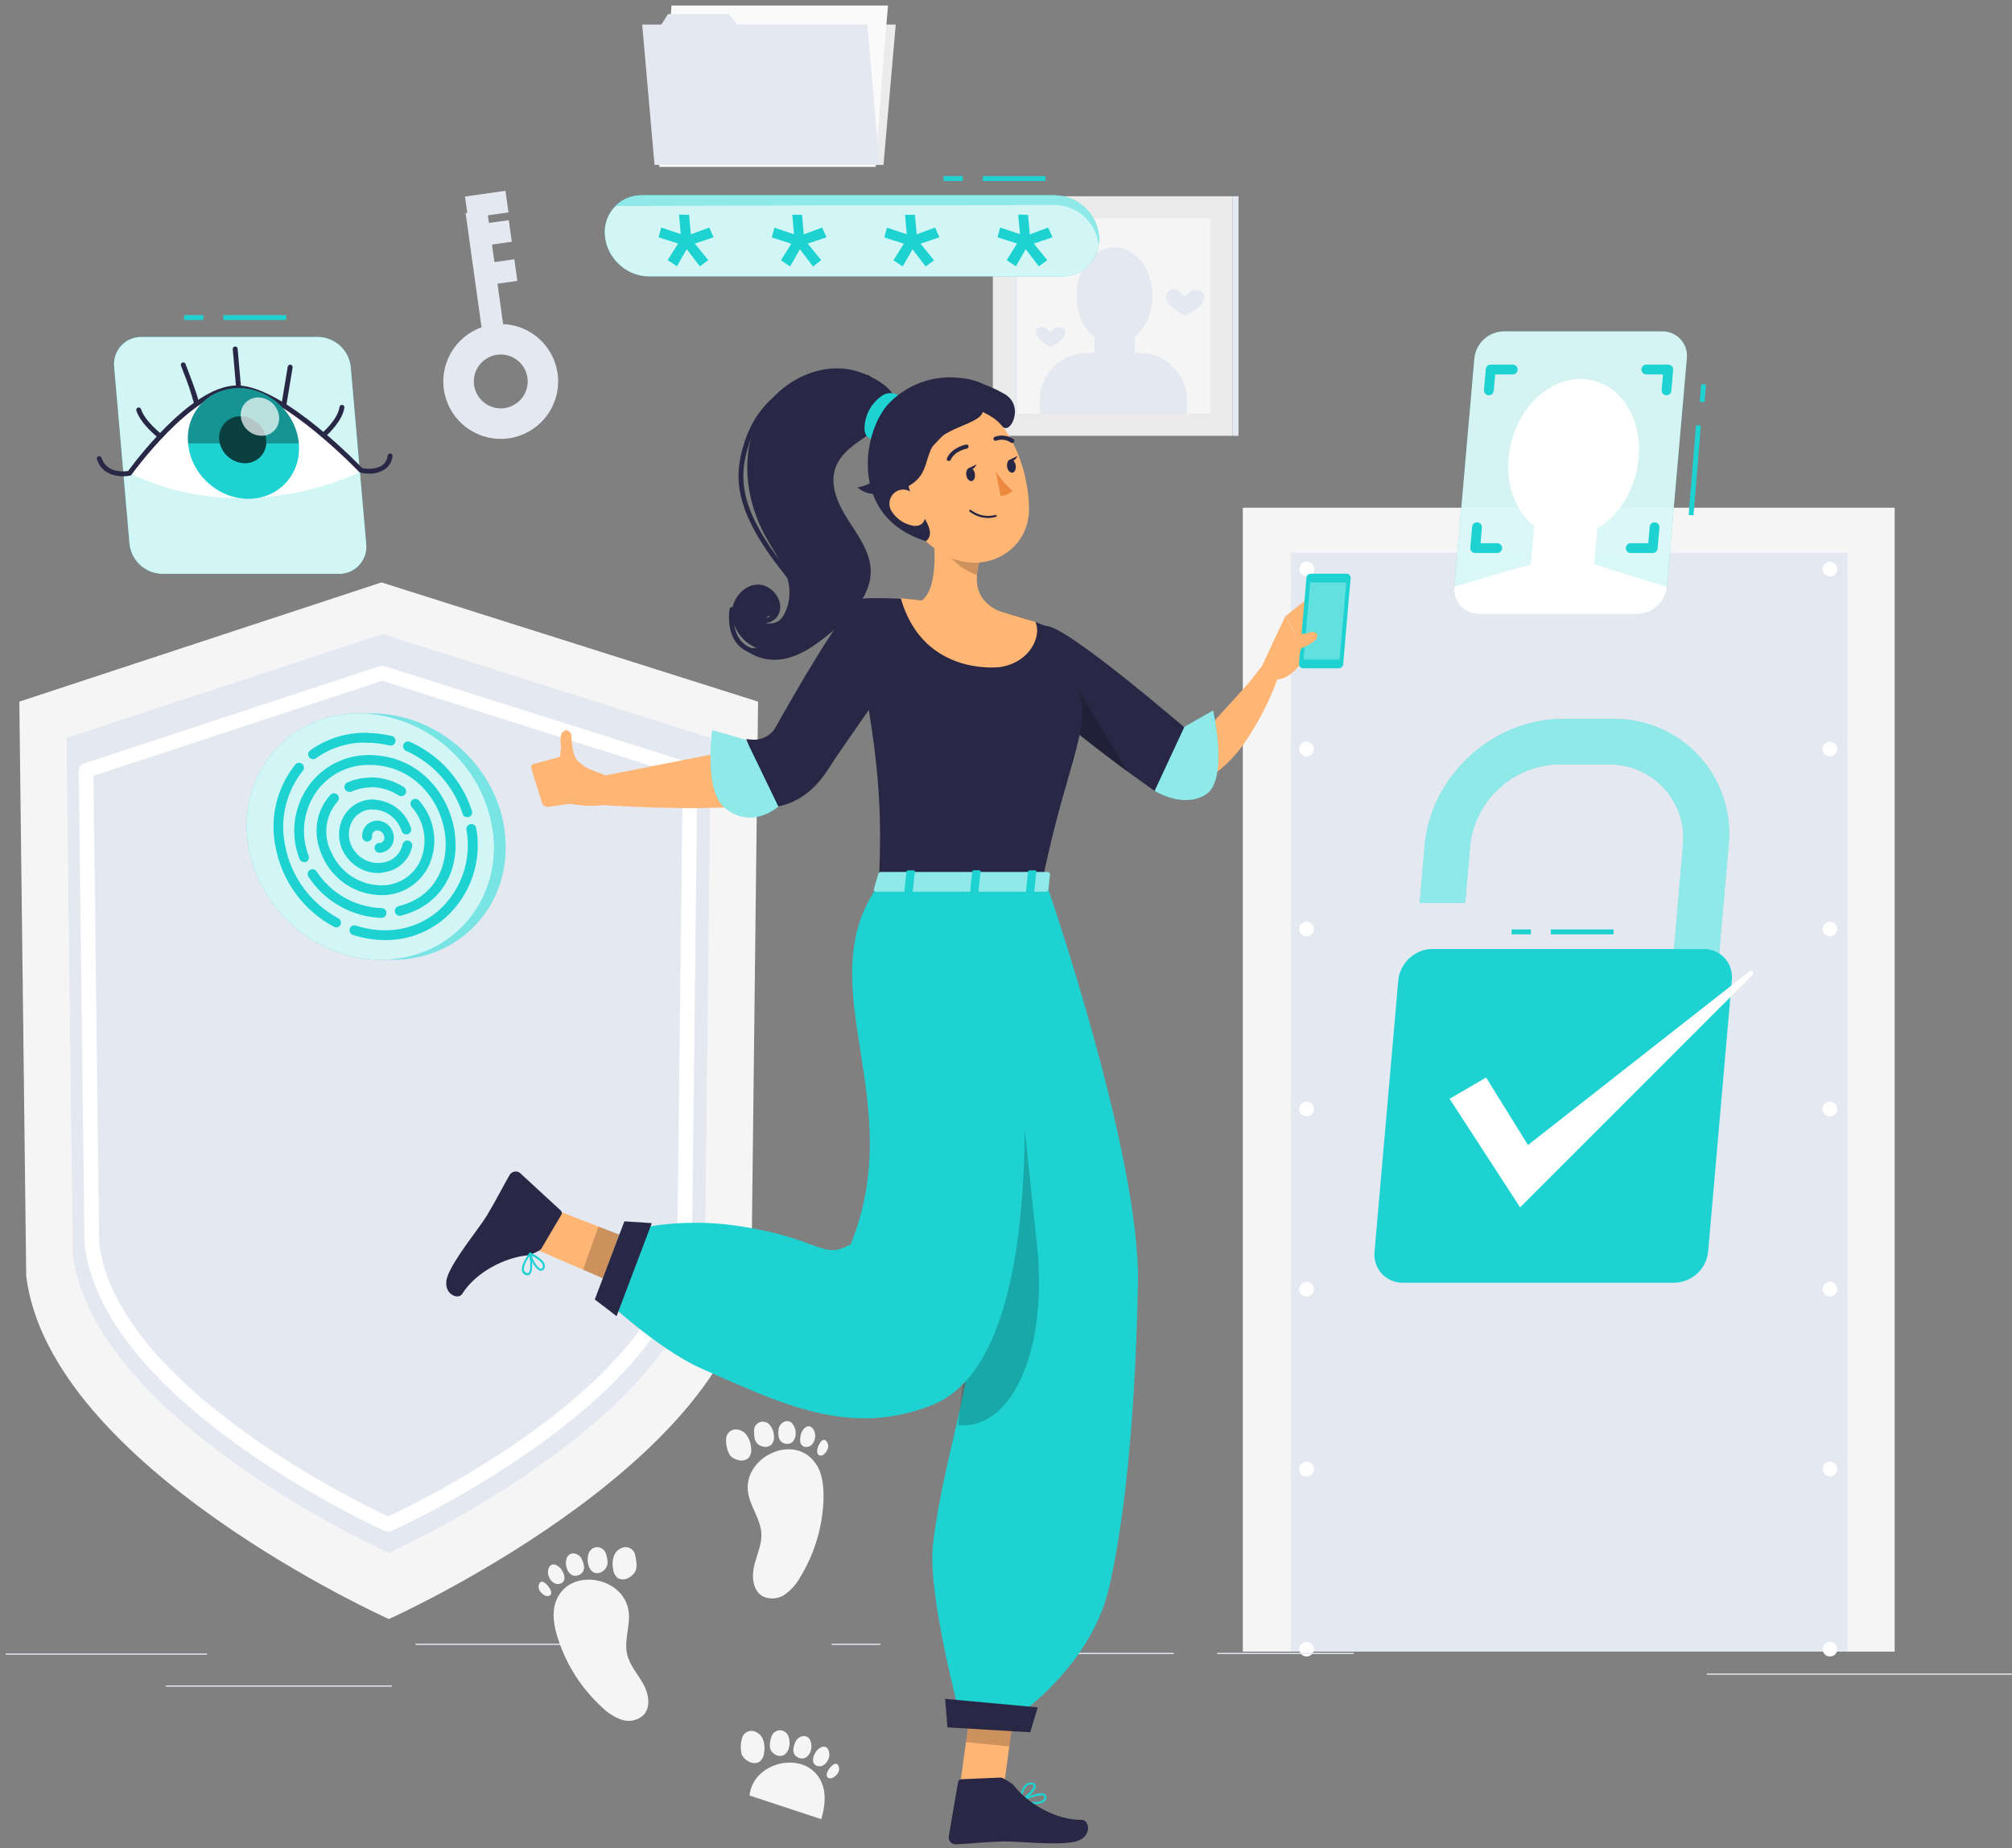 <svg width="270" height="248" viewBox="0 0 270 248" fill="none" xmlns="http://www.w3.org/2000/svg">
<rect x="0" y="0" width="270" height="248" fill="#808080" stroke="none"/>
<path d="M101.728 94.145L100.83 171.231C97.656 196.88 52.187 217.244 52.187 217.244C52.187 217.244 6.712 196.9 3.518 171.231L2.594 94.145L51.19 78.15L101.728 94.145Z" fill="#F5F5F5"/>
<path d="M95.387 99.025L94.607 168.241C91.839 190.611 52.181 208.37 52.181 208.37C52.181 208.37 12.524 190.611 9.763 168.241L8.93 99.025L51.316 85.075L95.387 99.025Z" fill="#E3E8F1"/>
<path d="M92.607 103.392L91.872 166.935C89.249 187.922 52.097 204.553 52.097 204.553C52.097 204.553 14.918 187.902 12.327 166.935L11.547 103.392L51.283 90.315L92.607 103.392Z" stroke="white" stroke-width="1.967" stroke-linecap="round" stroke-linejoin="round"/>
<path d="M254.253 68.129H166.779V221.618H254.253V68.129Z" fill="#F5F5F5"/>
<path d="M247.912 74.162H173.246V221.618H247.912V74.162Z" fill="#E3E8F1"/>
<path d="M175.347 222.274C175.216 222.274 175.087 222.248 174.967 222.195C174.848 222.148 174.741 222.077 174.652 221.985C174.557 221.896 174.483 221.786 174.435 221.664C174.388 221.545 174.364 221.418 174.363 221.29C174.363 221.145 174.396 221.002 174.458 220.87C174.52 220.739 174.61 220.623 174.723 220.531C174.835 220.439 174.966 220.373 175.107 220.337C175.248 220.302 175.395 220.298 175.537 220.326L175.721 220.379L175.891 220.47C175.945 220.508 175.995 220.55 176.042 220.595C176.089 220.639 176.128 220.69 176.16 220.746C176.199 220.798 176.229 220.856 176.252 220.916C176.279 220.975 176.298 221.037 176.311 221.1C176.318 221.163 176.318 221.227 176.311 221.29C176.312 221.419 176.285 221.546 176.232 221.664C176.185 221.784 176.114 221.894 176.023 221.985C175.842 222.164 175.601 222.267 175.347 222.274Z" fill="white"/>
<path d="M174.35 197.13C174.35 197 174.377 196.872 174.428 196.752C174.478 196.633 174.552 196.524 174.645 196.434C174.737 196.343 174.847 196.271 174.968 196.223C175.088 196.175 175.217 196.151 175.346 196.152C175.607 196.152 175.858 196.256 176.042 196.441C176.227 196.625 176.33 196.875 176.33 197.136C176.33 197.397 176.227 197.647 176.042 197.832C175.858 198.016 175.607 198.12 175.346 198.12C175.216 198.122 175.086 198.097 174.964 198.048C174.843 197.999 174.733 197.926 174.64 197.834C174.547 197.742 174.474 197.632 174.424 197.511C174.374 197.39 174.349 197.26 174.35 197.13ZM174.35 172.976C174.35 172.715 174.453 172.464 174.638 172.28C174.822 172.095 175.072 171.992 175.333 171.992C175.594 171.992 175.844 172.095 176.029 172.28C176.213 172.464 176.317 172.715 176.317 172.976C176.317 173.236 176.213 173.487 176.029 173.671C175.844 173.856 175.594 173.959 175.333 173.959C175.072 173.959 174.822 173.856 174.638 173.671C174.453 173.487 174.35 173.236 174.35 172.976ZM174.35 148.815C174.35 148.554 174.453 148.304 174.638 148.119C174.822 147.935 175.072 147.831 175.333 147.831C175.594 147.831 175.844 147.935 176.029 148.119C176.213 148.304 176.317 148.554 176.317 148.815C176.317 149.076 176.213 149.326 176.029 149.511C175.844 149.695 175.594 149.799 175.333 149.799C175.204 149.799 175.076 149.773 174.957 149.724C174.838 149.674 174.729 149.602 174.638 149.511C174.546 149.419 174.474 149.311 174.425 149.191C174.375 149.072 174.35 148.944 174.35 148.815ZM174.35 124.654C174.35 124.393 174.453 124.143 174.638 123.959C174.822 123.774 175.072 123.671 175.333 123.671C175.594 123.671 175.844 123.774 176.029 123.959C176.213 124.143 176.317 124.393 176.317 124.654C176.317 124.915 176.213 125.166 176.029 125.35C175.844 125.534 175.594 125.638 175.333 125.638C175.075 125.638 174.826 125.536 174.642 125.355C174.458 125.173 174.353 124.926 174.35 124.668V124.654ZM174.35 100.5C174.35 100.239 174.453 99.989 174.638 99.805C174.822 99.62 175.072 99.517 175.333 99.517C175.594 99.517 175.844 99.62 176.029 99.805C176.213 99.989 176.317 100.239 176.317 100.5C176.317 100.761 176.213 101.011 176.029 101.196C175.844 101.38 175.594 101.484 175.333 101.484C175.204 101.484 175.076 101.459 174.957 101.409C174.838 101.36 174.729 101.287 174.638 101.196C174.546 101.105 174.474 100.996 174.425 100.877C174.375 100.757 174.35 100.63 174.35 100.5Z" fill="white"/>
<path d="M175.344 77.323C175.215 77.324 175.087 77.299 174.967 77.249C174.848 77.2 174.74 77.127 174.649 77.035C174.601 76.991 174.559 76.94 174.524 76.884C174.49 76.832 174.459 76.777 174.433 76.72C174.406 76.66 174.388 76.596 174.38 76.53C174.373 76.467 174.373 76.403 174.38 76.34C174.382 76.079 174.485 75.83 174.669 75.645C174.712 75.598 174.761 75.556 174.813 75.52C174.866 75.485 174.924 75.457 174.983 75.435C175.043 75.409 175.104 75.389 175.167 75.376C175.295 75.35 175.426 75.35 175.554 75.376C175.617 75.389 175.678 75.409 175.738 75.435C175.798 75.457 175.855 75.485 175.908 75.52C175.961 75.558 176.012 75.6 176.059 75.645C176.242 75.83 176.346 76.079 176.348 76.34C176.354 76.403 176.354 76.467 176.348 76.53C176.334 76.595 176.314 76.659 176.289 76.72C176.264 76.778 176.234 76.833 176.197 76.884C176.165 76.94 176.125 76.991 176.079 77.035C175.982 77.13 175.867 77.205 175.741 77.255C175.615 77.305 175.48 77.328 175.344 77.323Z" fill="white"/>
<path d="M221.175 76.34C221.175 76.079 221.278 75.829 221.463 75.644C221.647 75.46 221.898 75.356 222.158 75.356C222.419 75.356 222.67 75.46 222.854 75.644C223.039 75.829 223.142 76.079 223.142 76.34C223.142 76.601 223.039 76.851 222.854 77.035C222.67 77.22 222.419 77.323 222.158 77.323C221.898 77.323 221.647 77.22 221.463 77.035C221.278 76.851 221.175 76.601 221.175 76.34ZM197.762 76.34C197.762 76.079 197.865 75.829 198.05 75.644C198.234 75.46 198.485 75.356 198.745 75.356C199.006 75.356 199.257 75.46 199.441 75.644C199.626 75.829 199.729 76.079 199.729 76.34C199.729 76.601 199.626 76.851 199.441 77.035C199.257 77.22 199.006 77.323 198.745 77.323C198.485 77.323 198.234 77.22 198.05 77.035C197.865 76.851 197.762 76.601 197.762 76.34Z" fill="white"/>
<path d="M245.572 77.323C245.508 77.33 245.445 77.33 245.381 77.323L245.198 77.271L245.027 77.179C244.974 77.141 244.924 77.1 244.876 77.055C244.692 76.87 244.588 76.62 244.588 76.359C244.59 76.099 244.693 75.849 244.876 75.664C244.922 75.619 244.973 75.58 245.027 75.546C245.079 75.507 245.137 75.476 245.198 75.454C245.257 75.428 245.318 75.408 245.381 75.395C245.509 75.369 245.641 75.369 245.768 75.395L245.952 75.454C246.011 75.476 246.067 75.507 246.116 75.546C246.172 75.578 246.223 75.618 246.267 75.664C246.45 75.849 246.554 76.099 246.555 76.359C246.555 76.62 246.451 76.87 246.267 77.055C246.221 77.101 246.17 77.143 246.116 77.179C246.064 77.214 246.009 77.244 245.952 77.271L245.768 77.323C245.703 77.33 245.637 77.33 245.572 77.323Z" fill="white"/>
<path d="M244.588 197.13C244.588 196.869 244.692 196.619 244.876 196.434C245.061 196.25 245.311 196.146 245.572 196.146C245.833 196.146 246.083 196.25 246.267 196.434C246.452 196.619 246.555 196.869 246.555 197.13C246.555 197.391 246.452 197.641 246.267 197.825C246.083 198.01 245.833 198.113 245.572 198.113C245.311 198.113 245.061 198.01 244.876 197.825C244.692 197.641 244.588 197.391 244.588 197.13ZM244.588 172.976C244.588 172.715 244.692 172.464 244.876 172.28C245.061 172.095 245.311 171.992 245.572 171.992C245.833 171.992 246.083 172.095 246.267 172.28C246.452 172.464 246.555 172.715 246.555 172.976C246.555 173.236 246.452 173.487 246.267 173.671C246.083 173.856 245.833 173.959 245.572 173.959C245.311 173.959 245.061 173.856 244.876 173.671C244.692 173.487 244.588 173.236 244.588 172.976ZM244.588 148.815C244.588 148.554 244.692 148.304 244.876 148.119C245.061 147.935 245.311 147.831 245.572 147.831C245.833 147.831 246.083 147.935 246.267 148.119C246.452 148.304 246.555 148.554 246.555 148.815C246.555 149.076 246.452 149.326 246.267 149.511C246.083 149.695 245.833 149.799 245.572 149.799C245.442 149.799 245.315 149.773 245.195 149.724C245.076 149.674 244.967 149.602 244.876 149.511C244.785 149.419 244.712 149.311 244.663 149.191C244.613 149.072 244.588 148.944 244.588 148.815ZM244.588 124.654C244.588 124.393 244.692 124.143 244.876 123.959C245.061 123.774 245.311 123.671 245.572 123.671C245.833 123.671 246.083 123.774 246.267 123.959C246.452 124.143 246.555 124.393 246.555 124.654C246.555 124.915 246.452 125.166 246.267 125.35C246.083 125.534 245.833 125.638 245.572 125.638C245.313 125.638 245.065 125.536 244.881 125.355C244.697 125.173 244.591 124.926 244.588 124.668V124.654ZM244.588 100.5C244.588 100.239 244.692 99.989 244.876 99.805C245.061 99.62 245.311 99.517 245.572 99.517C245.833 99.517 246.083 99.62 246.267 99.805C246.452 99.989 246.555 100.239 246.555 100.5C246.555 100.761 246.452 101.011 246.267 101.196C246.083 101.38 245.833 101.484 245.572 101.484C245.442 101.484 245.315 101.459 245.195 101.409C245.076 101.36 244.967 101.287 244.876 101.196C244.785 101.105 244.712 100.996 244.663 100.877C244.613 100.757 244.588 100.63 244.588 100.5Z" fill="white"/>
<path d="M245.571 222.274C245.376 222.274 245.186 222.216 245.025 222.108C244.863 222 244.737 221.846 244.663 221.667C244.588 221.487 244.569 221.289 244.607 221.099C244.645 220.908 244.738 220.733 244.876 220.595C244.923 220.55 244.973 220.508 245.026 220.47L245.197 220.379L245.381 220.326C245.508 220.3 245.64 220.3 245.768 220.326L245.951 220.379C246.008 220.405 246.063 220.436 246.115 220.47C246.17 220.507 246.22 220.548 246.266 220.595C246.45 220.779 246.554 221.029 246.554 221.29C246.556 221.42 246.531 221.548 246.481 221.667C246.432 221.787 246.359 221.895 246.266 221.985C246.082 222.17 245.832 222.274 245.571 222.274Z" fill="white"/>
<path d="M27.784 221.867H0.758V222.031H27.784V221.867Z" fill="#E3E8F1"/>
<path d="M82.873 220.556H55.768V220.719H82.873V220.556Z" fill="#E3E8F1"/>
<path d="M118.144 220.556H111.586V220.719H118.144V220.556Z" fill="#E3E8F1"/>
<path d="M52.594 226.156H22.262V226.32H52.594V226.156Z" fill="#E3E8F1"/>
<path d="M157.506 221.782H143.34V221.946H157.506V221.782Z" fill="#E3E8F1"/>
<path d="M181.661 221.782H163.344V221.946H181.661V221.782Z" fill="#E3E8F1"/>
<path d="M270 224.556H229.051V224.72H270V224.556Z" fill="#E3E8F1"/>
<path d="M118.558 22.129H88.344L89.996 3.3H120.204L118.558 22.129Z" fill="#EBEBEB"/>
<path d="M119.167 0.743L118.34 10.574L117.514 22.392H88.461L90.114 0.743H119.167Z" fill="#FAFAFA"/>
<path d="M116.394 3.3L118.04 22.129H87.832L86.18 3.3H88.751L89.642 1.884H97.781L98.949 3.3H116.394Z" fill="#E3E8F1"/>
<path d="M165.383 26.333H133.234V58.482H165.383V26.333Z" fill="#EBEBEB"/>
<path d="M166.205 26.333H165.385V58.482H166.205V26.333Z" fill="#E3E8F1"/>
<path d="M162.406 29.311H136.199V55.517H162.406V29.311Z" fill="#F5F5F5"/>
<path d="M136.45 29.311H136.207V55.517H136.45V29.311Z" fill="#E3E8F1"/>
<path d="M149.55 46.198C152.372 46.198 154.659 43.285 154.659 39.692C154.659 36.099 152.372 33.186 149.55 33.186C146.729 33.186 144.441 36.099 144.441 39.692C144.441 43.285 146.729 46.198 149.55 46.198Z" fill="#E3E8F1"/>
<path d="M146.883 49.49H152.268V44.106H146.883V49.49Z" fill="#E3E8F1"/>
<path d="M159.259 55.517H139.532V53.681C139.532 52.004 140.198 50.396 141.383 49.211C142.569 48.025 144.177 47.359 145.854 47.359H152.963C154.64 47.359 156.248 48.025 157.433 49.211C158.619 50.396 159.285 52.004 159.285 53.681V55.517H159.259Z" fill="#E3E8F1"/>
<path d="M139.039 44.578C139.039 45.647 141.007 46.546 141.007 46.546C141.007 46.546 142.974 45.673 142.974 44.578C142.974 44.066 142.266 43.778 141.8 43.922C141.622 43.984 141.458 44.081 141.317 44.208C141.176 44.334 141.062 44.486 140.98 44.657C140.729 44.319 140.398 44.048 140.016 43.87C139.904 43.831 139.785 43.819 139.667 43.836C139.55 43.853 139.439 43.899 139.342 43.968C139.246 44.038 139.169 44.13 139.116 44.236C139.063 44.342 139.037 44.459 139.039 44.578Z" fill="#E3E8F1"/>
<path d="M156.497 39.797C156.497 41.207 159.048 42.348 159.048 42.348C159.048 42.348 161.599 41.207 161.599 39.797C161.599 39.141 160.654 38.754 160.058 38.925C159.608 39.105 159.245 39.453 159.048 39.895C158.715 39.454 158.281 39.098 157.782 38.859C157.634 38.807 157.476 38.791 157.321 38.814C157.166 38.837 157.019 38.897 156.892 38.989C156.765 39.082 156.663 39.203 156.594 39.344C156.525 39.485 156.492 39.64 156.497 39.797Z" fill="#E3E8F1"/>
<path d="M100.391 200.297C100.692 202.193 102.063 203.826 102.168 205.741C102.253 207.242 101.551 208.652 101.204 210.115C100.856 211.577 101.027 213.394 102.306 214.168C102.771 214.404 103.291 214.513 103.812 214.481C104.333 214.45 104.836 214.281 105.27 213.991C106.127 213.398 106.834 212.615 107.336 211.702C109.348 208.45 110.446 204.717 110.517 200.894C110.517 199.287 110.353 197.582 109.408 196.303C106.483 192.217 99.643 195.575 100.391 200.297Z" fill="#F5F5F5"/>
<path d="M97.957 195.28C98.239 195.588 98.606 195.805 99.013 195.903C99.258 195.983 99.52 195.999 99.774 195.95C100.027 195.9 100.264 195.787 100.462 195.621C100.613 195.427 100.72 195.204 100.776 194.965C100.833 194.726 100.838 194.478 100.79 194.237C100.75 193.633 100.543 193.052 100.193 192.558C100.017 192.315 99.784 192.119 99.514 191.987C99.244 191.856 98.945 191.793 98.645 191.804C98.346 191.829 98.064 191.956 97.846 192.163C97.629 192.371 97.49 192.647 97.452 192.945C97.379 193.757 97.555 194.571 97.957 195.28Z" fill="#F5F5F5"/>
<path d="M103.408 191.339C103.274 191.131 103.082 190.968 102.856 190.869C102.63 190.77 102.379 190.739 102.136 190.781C101.895 190.835 101.676 190.96 101.508 191.14C101.339 191.321 101.229 191.547 101.191 191.791C101.181 191.951 101.181 192.111 101.191 192.27C101.194 192.528 101.222 192.785 101.277 193.037C101.332 193.28 101.447 193.506 101.611 193.693C101.836 193.912 102.122 194.058 102.431 194.113C102.622 194.159 102.822 194.157 103.012 194.109C103.203 194.062 103.379 193.968 103.526 193.837C103.657 193.679 103.754 193.495 103.813 193.298C103.871 193.101 103.89 192.894 103.867 192.69C103.852 192.204 103.692 191.733 103.408 191.339Z" fill="#F5F5F5"/>
<path d="M106.443 191.175C106.335 190.977 106.16 190.824 105.949 190.745C105.739 190.665 105.506 190.664 105.295 190.742C105.089 190.828 104.907 190.963 104.765 191.136C104.623 191.308 104.526 191.513 104.482 191.732C104.482 191.876 104.442 192.021 104.436 192.165C104.432 192.404 104.458 192.642 104.515 192.873C104.562 193.102 104.681 193.309 104.856 193.464C105.042 193.619 105.27 193.715 105.511 193.739C105.669 193.758 105.828 193.743 105.979 193.694C106.129 193.646 106.268 193.565 106.384 193.457C106.639 193.167 106.779 192.794 106.777 192.408C106.806 191.971 106.688 191.537 106.443 191.175Z" fill="#F5F5F5"/>
<path d="M109.153 191.804C108.832 191.325 108.498 191.293 108.13 191.496C107.804 191.735 107.572 192.081 107.474 192.473C107.438 192.6 107.411 192.729 107.396 192.86C107.36 193.077 107.36 193.299 107.396 193.516C107.438 193.726 107.561 193.912 107.737 194.034C107.899 194.135 108.09 194.182 108.281 194.165C108.529 194.143 108.762 194.034 108.937 193.857C109.178 193.598 109.332 193.27 109.376 192.919C109.443 192.533 109.363 192.135 109.153 191.804Z" fill="#F5F5F5"/>
<path d="M109.683 194.46C109.647 194.616 109.647 194.777 109.683 194.933C109.696 195.012 109.729 195.087 109.778 195.151C109.827 195.215 109.892 195.266 109.965 195.3C110.099 195.33 110.239 195.32 110.368 195.271C110.496 195.222 110.607 195.136 110.687 195.024C110.88 194.826 111.022 194.583 111.1 194.316C111.138 194.183 111.149 194.043 111.132 193.906C111.115 193.769 111.071 193.636 111.001 193.516C110.418 192.565 109.762 193.988 109.683 194.46Z" fill="#F5F5F5"/>
<path d="M110.214 244.1C110.654 242.552 110.909 240.853 110.326 239.352C108.522 234.675 101.072 236.164 100.58 240.925L110.214 244.1Z" fill="#F5F5F5"/>
<path d="M99.544 235.456C99.739 235.827 100.041 236.131 100.41 236.328C100.627 236.468 100.875 236.551 101.132 236.568C101.389 236.585 101.646 236.536 101.879 236.427C102.071 236.276 102.228 236.086 102.341 235.871C102.454 235.655 102.52 235.417 102.535 235.174C102.651 234.582 102.601 233.969 102.391 233.403C102.282 233.121 102.106 232.87 101.877 232.672C101.648 232.474 101.374 232.336 101.079 232.269C100.784 232.216 100.48 232.266 100.218 232.411C99.955 232.555 99.75 232.785 99.636 233.062C99.365 233.833 99.333 234.667 99.544 235.456Z" fill="#F5F5F5"/>
<path d="M105.827 233.036C105.749 232.802 105.605 232.595 105.411 232.441C105.218 232.287 104.984 232.193 104.738 232.17C104.492 232.162 104.248 232.227 104.039 232.358C103.83 232.489 103.665 232.679 103.564 232.905C103.506 233.055 103.458 233.208 103.42 233.364C103.354 233.613 103.314 233.868 103.302 234.125C103.285 234.381 103.337 234.636 103.453 234.866C103.608 235.128 103.836 235.339 104.108 235.476C104.281 235.567 104.474 235.616 104.669 235.616C104.865 235.616 105.057 235.567 105.23 235.476C105.402 235.359 105.549 235.209 105.661 235.034C105.774 234.859 105.85 234.664 105.886 234.459C106.003 233.989 105.983 233.495 105.827 233.036Z" fill="#F5F5F5"/>
<path d="M108.78 233.659C108.726 233.443 108.598 233.253 108.418 233.122C108.238 232.991 108.018 232.928 107.796 232.944C107.574 232.976 107.363 233.061 107.182 233.193C107 233.324 106.853 233.498 106.753 233.698C106.694 233.829 106.641 233.962 106.596 234.098C106.522 234.321 106.478 234.553 106.465 234.787C106.452 235.018 106.511 235.247 106.635 235.443C106.78 235.648 106.987 235.802 107.225 235.882C107.373 235.942 107.532 235.968 107.69 235.959C107.849 235.95 108.004 235.906 108.144 235.83C108.466 235.618 108.699 235.296 108.799 234.925C108.932 234.512 108.926 234.067 108.78 233.659Z" fill="#F5F5F5"/>
<path d="M111.233 234.964C111.049 234.413 110.701 234.308 110.327 234.4C109.945 234.542 109.625 234.814 109.422 235.167C109.357 235.282 109.298 235.4 109.245 235.522C109.165 235.718 109.116 235.926 109.101 236.138C109.089 236.35 109.156 236.558 109.291 236.722C109.421 236.863 109.594 236.958 109.783 236.991C110.029 237.038 110.283 236.994 110.498 236.866C110.794 236.676 111.023 236.399 111.154 236.072C111.314 235.725 111.342 235.331 111.233 234.964Z" fill="#F5F5F5"/>
<path d="M111.073 237.666C110.993 237.804 110.946 237.959 110.935 238.119C110.929 238.199 110.941 238.279 110.972 238.353C111.003 238.427 111.051 238.493 111.112 238.545C111.234 238.609 111.371 238.636 111.508 238.622C111.644 238.608 111.774 238.554 111.88 238.466C112.117 238.323 112.317 238.125 112.463 237.889C112.534 237.77 112.581 237.638 112.6 237.5C112.619 237.363 112.61 237.223 112.575 237.089C112.234 236.02 111.283 237.24 111.073 237.666Z" fill="#F5F5F5"/>
<path d="M84.363 216.26C84.606 218.168 83.707 220.116 84.166 221.985C84.501 223.448 85.57 224.609 86.305 225.92C87.039 227.232 87.387 229.016 86.364 230.118C85.984 230.475 85.515 230.724 85.007 230.839C84.498 230.954 83.968 230.932 83.471 230.773C82.484 230.435 81.587 229.877 80.848 229.14C78.016 226.573 75.927 223.291 74.801 219.637C74.329 218.096 74.04 216.411 74.591 214.896C76.316 210.18 83.78 211.518 84.363 216.26Z" fill="#F5F5F5"/>
<path d="M85.287 210.777C85.103 211.15 84.811 211.459 84.448 211.663C84.235 211.809 83.988 211.898 83.731 211.921C83.473 211.944 83.214 211.9 82.979 211.794C82.779 211.65 82.613 211.465 82.492 211.251C82.371 211.037 82.297 210.799 82.277 210.554C82.151 209.963 82.187 209.349 82.382 208.777C82.488 208.491 82.663 208.236 82.892 208.035C83.121 207.833 83.397 207.692 83.694 207.623C83.988 207.563 84.293 207.606 84.559 207.745C84.826 207.883 85.036 208.109 85.156 208.384C85.34 208.993 85.569 210.181 85.287 210.777Z" fill="#F5F5F5"/>
<path d="M78.984 208.489C79.056 208.252 79.196 208.042 79.386 207.883C79.576 207.725 79.808 207.625 80.053 207.597C80.3 207.584 80.544 207.645 80.756 207.773C80.967 207.9 81.136 208.088 81.24 208.311C81.304 208.458 81.356 208.609 81.398 208.764C81.468 209.01 81.512 209.263 81.529 209.518C81.552 209.775 81.505 210.034 81.391 210.266C81.245 210.547 81.016 210.776 80.735 210.922C80.566 211.021 80.376 211.077 80.18 211.085C79.985 211.093 79.79 211.052 79.614 210.968C79.442 210.852 79.296 210.702 79.184 210.529C79.071 210.355 78.994 210.161 78.958 209.958C78.816 209.477 78.825 208.964 78.984 208.489Z" fill="#F5F5F5"/>
<path d="M76.021 209.171C76.07 208.95 76.196 208.755 76.376 208.62C76.557 208.485 76.78 208.42 77.005 208.436C77.227 208.463 77.439 208.544 77.623 208.67C77.806 208.797 77.957 208.966 78.061 209.164C78.124 209.294 78.179 209.427 78.225 209.564C78.305 209.786 78.356 210.018 78.376 210.253C78.389 210.483 78.332 210.712 78.212 210.908C78.072 211.116 77.87 211.275 77.635 211.361C77.489 211.424 77.331 211.454 77.172 211.448C77.013 211.443 76.858 211.402 76.717 211.328C76.396 211.121 76.162 210.804 76.061 210.436C75.909 210.03 75.895 209.585 76.021 209.171Z" fill="#F5F5F5"/>
<path d="M73.594 210.528C73.771 209.977 74.112 209.872 74.492 209.944C74.877 210.081 75.202 210.347 75.411 210.699C75.479 210.81 75.541 210.926 75.594 211.046C75.682 211.239 75.736 211.445 75.752 211.656C75.772 211.868 75.709 212.08 75.575 212.246C75.448 212.389 75.277 212.486 75.089 212.522C74.844 212.576 74.587 212.539 74.368 212.417C74.063 212.234 73.823 211.961 73.679 211.636C73.517 211.289 73.487 210.896 73.594 210.528Z" fill="#F5F5F5"/>
<path d="M73.817 213.204C73.898 213.343 73.949 213.497 73.968 213.656C73.975 213.737 73.963 213.818 73.934 213.893C73.904 213.968 73.857 214.035 73.797 214.089C73.675 214.154 73.538 214.182 73.4 214.171C73.263 214.159 73.132 214.108 73.023 214.024C72.783 213.887 72.58 213.693 72.433 213.46C72.358 213.342 72.309 213.21 72.287 213.073C72.266 212.935 72.273 212.794 72.308 212.66C72.617 211.604 73.594 212.804 73.817 213.204Z" fill="#F5F5F5"/>
<path d="M68.269 58.816C66.76 59.028 65.221 58.788 63.849 58.126C62.476 57.464 61.33 56.41 60.557 55.096C59.783 53.783 59.416 52.27 59.503 50.748C59.589 49.227 60.125 47.765 61.042 46.547C61.959 45.33 63.217 44.413 64.656 43.91C66.095 43.408 67.65 43.343 69.126 43.725C70.602 44.106 71.931 44.917 72.946 46.054C73.96 47.191 74.615 48.604 74.827 50.113C75.108 52.136 74.575 54.188 73.346 55.82C72.117 57.451 70.291 58.528 68.269 58.816ZM66.708 47.602C66 47.699 65.337 48.005 64.802 48.479C64.268 48.954 63.886 49.577 63.705 50.268C63.525 50.96 63.553 51.69 63.787 52.365C64.022 53.04 64.451 53.631 65.021 54.063C65.591 54.494 66.276 54.747 66.99 54.789C67.703 54.831 68.413 54.66 69.03 54.298C69.647 53.937 70.142 53.4 70.454 52.757C70.765 52.113 70.879 51.392 70.781 50.684C70.647 49.736 70.144 48.88 69.381 48.302C68.618 47.724 67.656 47.472 66.708 47.602Z" fill="#E3E8F1"/>
<path d="M65.379 28.198L62.482 28.602L65.085 47.237L67.982 46.832L65.379 28.198Z" fill="#E3E8F1"/>
<path d="M67.831 25.604L62.397 26.373L62.806 29.268L68.24 28.5L67.831 25.604Z" fill="#E3E8F1"/>
<path d="M68.278 29.544L63.166 30.256L63.57 33.153L68.682 32.44L68.278 29.544Z" fill="#E3E8F1"/>
<path d="M69.021 34.795L64.559 35.418L64.963 38.315L69.425 37.692L69.021 34.795Z" fill="#E3E8F1"/>
<path d="M62.196 124.192C68.242 117.876 67.557 107.408 60.665 100.811C53.773 94.213 43.285 93.985 37.239 100.301C31.192 106.618 31.878 117.086 38.769 123.683C45.661 130.28 56.149 130.509 62.196 124.192Z" fill="#1FD2D2"/>
<g opacity="0.8">
<path d="M62.196 124.192C68.242 117.876 67.557 107.408 60.665 100.811C53.773 94.213 43.285 93.985 37.239 100.301C31.192 106.618 31.878 117.086 38.769 123.683C45.661 130.28 56.149 130.509 62.196 124.192Z" fill="white"/>
</g>
<path d="M42.009 101.871C41.872 101.871 41.737 101.827 41.626 101.747C41.514 101.667 41.431 101.553 41.387 101.422C41.344 101.292 41.342 101.151 41.383 101.019C41.424 100.888 41.506 100.773 41.616 100.69C43.824 99.105 46.486 98.277 49.204 98.329C49.378 98.329 49.544 98.398 49.667 98.521C49.791 98.644 49.86 98.811 49.86 98.985C49.86 99.159 49.791 99.326 49.667 99.449C49.544 99.572 49.378 99.641 49.204 99.641C46.77 99.587 44.383 100.324 42.403 101.74C42.289 101.825 42.151 101.871 42.009 101.871Z" fill="#1FD2D2"/>
<path d="M45.113 124.431C45.005 124.431 44.899 124.404 44.804 124.353C42.794 123.278 41.05 121.767 39.7 119.931C38.35 118.095 37.427 115.98 37 113.741C36.583 111.805 36.603 109.8 37.056 107.871C37.51 105.943 38.387 104.14 39.623 102.592C39.735 102.458 39.895 102.374 40.068 102.358C40.242 102.342 40.414 102.396 40.548 102.507C40.682 102.618 40.766 102.778 40.782 102.952C40.798 103.125 40.745 103.298 40.633 103.432C39.516 104.833 38.725 106.465 38.318 108.209C37.911 109.954 37.898 111.768 38.279 113.518C38.672 115.565 39.516 117.498 40.751 119.177C41.985 120.856 43.578 122.239 45.414 123.225C45.542 123.294 45.644 123.404 45.703 123.537C45.762 123.67 45.774 123.819 45.739 123.961C45.704 124.102 45.622 124.228 45.508 124.318C45.393 124.408 45.252 124.457 45.106 124.457L45.113 124.431Z" fill="#1FD2D2"/>
<path d="M51.678 126.143C50.209 126.137 48.752 125.902 47.356 125.448C47.273 125.421 47.197 125.378 47.131 125.322C47.066 125.266 47.011 125.198 46.972 125.121C46.933 125.044 46.909 124.96 46.902 124.873C46.896 124.787 46.906 124.7 46.933 124.618C46.959 124.536 47.002 124.46 47.058 124.394C47.114 124.328 47.183 124.274 47.26 124.235C47.337 124.196 47.421 124.172 47.507 124.165C47.593 124.158 47.68 124.168 47.762 124.195C51.795 125.507 55.822 124.772 58.806 122.228C60.32 120.892 61.464 119.188 62.128 117.281C62.792 115.374 62.953 113.328 62.597 111.341C62.569 111.167 62.611 110.989 62.715 110.847C62.818 110.704 62.974 110.608 63.148 110.58C63.322 110.552 63.5 110.595 63.642 110.698C63.785 110.801 63.881 110.957 63.909 111.131C64.306 113.34 64.126 115.613 63.384 117.731C62.643 119.849 61.367 121.739 59.678 123.218C57.455 125.131 54.611 126.171 51.678 126.143Z" fill="#1FD2D2"/>
<path d="M62.709 109.662C62.57 109.661 62.434 109.617 62.322 109.534C62.21 109.452 62.127 109.336 62.086 109.203C61.483 107.341 60.495 105.626 59.187 104.169C57.878 102.713 56.279 101.548 54.491 100.749C54.331 100.68 54.205 100.549 54.142 100.387C54.078 100.225 54.081 100.044 54.15 99.884C54.22 99.724 54.35 99.598 54.513 99.534C54.675 99.47 54.856 99.473 55.016 99.543C56.973 100.418 58.725 101.694 60.158 103.289C61.59 104.885 62.672 106.763 63.332 108.803C63.386 108.968 63.372 109.148 63.293 109.303C63.214 109.458 63.077 109.575 62.912 109.629C62.846 109.649 62.778 109.66 62.709 109.662Z" fill="#1FD2D2"/>
<path d="M52.372 100.008C52.322 100.015 52.271 100.015 52.221 100.008C51.234 99.778 50.224 99.662 49.211 99.661C49.037 99.661 48.87 99.592 48.747 99.469C48.624 99.346 48.555 99.179 48.555 99.005C48.555 98.831 48.624 98.664 48.747 98.541C48.87 98.418 49.037 98.349 49.211 98.349C50.315 98.353 51.415 98.482 52.49 98.736C52.664 98.756 52.822 98.844 52.931 98.981C53.04 99.119 53.09 99.293 53.07 99.467C53.05 99.641 52.962 99.8 52.825 99.909C52.688 100.018 52.513 100.068 52.339 100.048L52.372 100.008Z" fill="#1FD2D2"/>
<path d="M40.804 115.676C40.67 115.676 40.539 115.636 40.428 115.559C40.318 115.483 40.234 115.375 40.187 115.25C39.572 113.663 39.356 111.949 39.557 110.259C39.759 108.569 40.371 106.955 41.341 105.556C42.258 104.232 43.487 103.153 44.919 102.414C46.35 101.676 47.941 101.3 49.552 101.32C49.726 101.32 49.893 101.389 50.016 101.512C50.139 101.635 50.208 101.802 50.208 101.976C50.208 102.15 50.139 102.316 50.016 102.439C49.893 102.562 49.726 102.632 49.552 102.632C48.153 102.615 46.77 102.941 45.525 103.581C44.281 104.221 43.211 105.156 42.41 106.304C41.56 107.535 41.024 108.957 40.852 110.443C40.679 111.93 40.874 113.436 41.42 114.83C41.48 114.993 41.472 115.172 41.4 115.329C41.327 115.487 41.195 115.609 41.033 115.669C40.958 115.684 40.88 115.686 40.804 115.676Z" fill="#1FD2D2"/>
<path d="M51.206 123.165C49.24 123.1 47.319 122.56 45.606 121.593C43.894 120.626 42.44 119.26 41.368 117.611C41.288 117.466 41.267 117.296 41.307 117.136C41.347 116.975 41.446 116.836 41.584 116.746C41.723 116.655 41.89 116.621 42.053 116.648C42.216 116.676 42.363 116.765 42.463 116.896C43.416 118.363 44.707 119.58 46.229 120.443C47.751 121.305 49.457 121.79 51.206 121.854C51.38 121.854 51.546 121.923 51.669 122.046C51.792 122.169 51.861 122.336 51.861 122.51C51.861 122.684 51.792 122.85 51.669 122.973C51.546 123.096 51.38 123.165 51.206 123.165Z" fill="#1FD2D2"/>
<path d="M53.658 122.883C53.508 122.888 53.361 122.841 53.242 122.75C53.123 122.659 53.038 122.531 53.002 122.385C52.961 122.216 52.987 122.038 53.077 121.889C53.167 121.74 53.312 121.633 53.481 121.592C58.8 120.28 60.177 115.617 59.737 112.036C59.167 107.367 55.481 102.638 49.533 102.632C49.359 102.632 49.192 102.563 49.069 102.44C48.946 102.317 48.877 102.15 48.877 101.976C48.877 101.802 48.946 101.635 49.069 101.512C49.192 101.389 49.359 101.32 49.533 101.32C56.242 101.32 60.4 106.632 61.042 111.879C61.698 117.289 58.859 121.605 53.796 122.864C53.751 122.875 53.704 122.882 53.658 122.883Z" fill="#1FD2D2"/>
<path d="M46.869 106.252C46.745 106.251 46.623 106.215 46.519 106.147C46.414 106.08 46.331 105.984 46.279 105.871C46.205 105.714 46.197 105.534 46.256 105.37C46.315 105.207 46.436 105.073 46.594 104.999C47.599 104.555 48.688 104.331 49.788 104.343C49.962 104.343 50.128 104.412 50.251 104.535C50.374 104.658 50.443 104.825 50.443 104.999C50.443 105.173 50.374 105.34 50.251 105.463C50.128 105.586 49.962 105.655 49.788 105.655C48.883 105.656 47.988 105.85 47.164 106.226C47.069 106.257 46.968 106.266 46.869 106.252Z" fill="#1FD2D2"/>
<path d="M51.086 120.109C49.425 120.083 47.806 119.58 46.422 118.662C45.037 117.744 43.945 116.448 43.275 114.928C41.917 111.971 42.317 108.882 44.344 106.652C44.461 106.524 44.624 106.449 44.798 106.441C44.971 106.434 45.14 106.495 45.268 106.612C45.396 106.73 45.472 106.893 45.479 107.067C45.486 107.24 45.425 107.409 45.308 107.537C44.493 108.459 43.976 109.606 43.827 110.827C43.677 112.048 43.9 113.286 44.468 114.377C45.048 115.702 46.004 116.827 47.218 117.613C48.431 118.399 49.849 118.811 51.295 118.798C52.389 118.79 53.457 118.465 54.371 117.864C55.284 117.262 56.004 116.409 56.444 115.407C56.938 114.225 57.086 112.928 56.873 111.665C56.659 110.402 56.092 109.225 55.237 108.272C55.181 108.206 55.138 108.13 55.112 108.048C55.085 107.967 55.075 107.88 55.081 107.794C55.088 107.708 55.112 107.625 55.151 107.548C55.19 107.471 55.244 107.403 55.309 107.347C55.374 107.291 55.45 107.248 55.532 107.222C55.614 107.195 55.7 107.185 55.786 107.192C55.872 107.198 55.956 107.222 56.033 107.261C56.109 107.3 56.178 107.354 56.234 107.419C57.252 108.561 57.925 109.968 58.174 111.478C58.424 112.987 58.24 114.536 57.644 115.945C57.106 117.174 56.224 118.221 55.105 118.961C53.986 119.701 52.676 120.102 51.335 120.116L51.086 120.109Z" fill="#1FD2D2"/>
<path d="M53.846 106.829C53.722 106.83 53.601 106.793 53.499 106.724C52.391 106.011 51.104 105.629 49.787 105.622C49.613 105.622 49.446 105.553 49.323 105.43C49.2 105.307 49.131 105.14 49.131 104.966C49.131 104.792 49.2 104.626 49.323 104.503C49.446 104.38 49.613 104.311 49.787 104.311C51.353 104.316 52.885 104.772 54.2 105.622C54.319 105.699 54.41 105.812 54.459 105.945C54.508 106.077 54.514 106.222 54.474 106.358C54.434 106.493 54.351 106.613 54.238 106.698C54.125 106.782 53.988 106.829 53.846 106.829Z" fill="#1FD2D2"/>
<path d="M50.738 117.151C49.971 117.146 49.215 116.973 48.523 116.645C47.831 116.316 47.219 115.84 46.731 115.25C46.1 114.528 45.691 113.641 45.551 112.693C45.412 111.745 45.548 110.777 45.944 109.905C46.297 109.113 46.875 108.442 47.606 107.976C48.337 107.509 49.189 107.268 50.056 107.281C50.23 107.281 50.396 107.35 50.519 107.473C50.642 107.596 50.711 107.763 50.711 107.937C50.711 108.111 50.642 108.278 50.519 108.401C50.396 108.524 50.23 108.593 50.056 108.593C49.442 108.582 48.839 108.75 48.321 109.078C47.802 109.405 47.391 109.877 47.137 110.436C46.849 111.08 46.752 111.793 46.858 112.491C46.963 113.189 47.268 113.841 47.734 114.371C48.198 114.94 48.815 115.365 49.511 115.597C50.208 115.829 50.956 115.859 51.669 115.682C52.249 115.552 52.779 115.258 53.196 114.834C53.614 114.411 53.901 113.877 54.023 113.295C54.061 113.126 54.164 112.978 54.31 112.885C54.457 112.791 54.634 112.76 54.804 112.797C54.888 112.815 54.968 112.849 55.039 112.898C55.111 112.947 55.172 113.01 55.218 113.082C55.265 113.155 55.297 113.236 55.313 113.321C55.328 113.406 55.327 113.493 55.309 113.577C55.135 114.398 54.73 115.152 54.142 115.75C53.554 116.349 52.808 116.767 51.99 116.955C51.582 117.07 51.161 117.136 50.738 117.151Z" fill="#1FD2D2"/>
<path d="M54.556 111.957C54.411 111.964 54.268 111.923 54.15 111.84C54.031 111.756 53.943 111.636 53.9 111.498C53.638 110.677 53.127 109.957 52.437 109.44C51.747 108.923 50.913 108.633 50.05 108.613C49.876 108.613 49.71 108.544 49.587 108.421C49.464 108.298 49.395 108.131 49.395 107.957C49.395 107.783 49.464 107.616 49.587 107.493C49.71 107.37 49.876 107.301 50.05 107.301C51.191 107.326 52.295 107.706 53.209 108.388C54.123 109.07 54.803 110.019 55.153 111.105C55.179 111.187 55.189 111.274 55.182 111.36C55.175 111.446 55.151 111.53 55.111 111.607C55.072 111.683 55.017 111.752 54.951 111.807C54.885 111.863 54.809 111.905 54.726 111.931C54.671 111.947 54.614 111.956 54.556 111.957Z" fill="#1FD2D2"/>
<path d="M50.915 114.423C50.741 114.423 50.574 114.354 50.451 114.231C50.328 114.108 50.259 113.942 50.259 113.768C50.259 113.594 50.328 113.427 50.451 113.304C50.574 113.181 50.741 113.112 50.915 113.112C51.004 113.112 51.093 113.094 51.175 113.058C51.257 113.023 51.331 112.971 51.393 112.906C51.454 112.841 51.502 112.764 51.532 112.68C51.563 112.595 51.576 112.506 51.571 112.417C51.574 112.289 51.552 112.162 51.506 112.043C51.46 111.923 51.391 111.815 51.302 111.723C51.214 111.63 51.108 111.557 50.991 111.506C50.873 111.455 50.747 111.428 50.62 111.426C50.523 111.429 50.429 111.45 50.341 111.49C50.253 111.529 50.174 111.586 50.108 111.656C50.041 111.735 49.99 111.827 49.958 111.926C49.927 112.025 49.915 112.129 49.924 112.233C49.929 112.319 49.918 112.405 49.889 112.487C49.861 112.568 49.817 112.644 49.76 112.708C49.703 112.773 49.633 112.825 49.556 112.863C49.478 112.901 49.394 112.923 49.308 112.928C49.222 112.933 49.136 112.921 49.054 112.893C48.972 112.865 48.897 112.821 48.833 112.764C48.768 112.707 48.715 112.637 48.678 112.56C48.64 112.482 48.618 112.398 48.613 112.312C48.589 112.036 48.623 111.759 48.71 111.497C48.798 111.236 48.938 110.994 49.122 110.789C49.307 110.583 49.531 110.417 49.782 110.301C50.032 110.185 50.304 110.122 50.58 110.115C50.88 110.115 51.178 110.176 51.454 110.292C51.731 110.409 51.982 110.579 52.192 110.793C52.403 111.007 52.569 111.261 52.68 111.54C52.792 111.818 52.847 112.116 52.843 112.417C52.848 112.678 52.801 112.938 52.705 113.182C52.608 113.425 52.464 113.646 52.281 113.833C52.097 114.02 51.879 114.169 51.637 114.27C51.396 114.371 51.137 114.423 50.875 114.423H50.915Z" fill="#1FD2D2"/>
<path d="M67.791 112.239C68.591 121.375 61.83 128.779 52.707 128.779H51.999C60.695 128.333 67.011 121.106 66.237 112.259C65.79 107.929 63.826 103.896 60.692 100.874C57.559 97.852 53.457 96.035 49.113 95.745C49.343 95.745 49.579 95.745 49.815 95.745C58.964 95.706 67.017 103.11 67.791 112.239Z" fill="#1FD2D2"/>
<g opacity="0.4">
<path d="M67.791 112.239C68.591 121.375 61.83 128.779 52.707 128.779H51.999C60.695 128.333 67.011 121.106 66.237 112.259C65.79 107.929 63.826 103.896 60.692 100.874C57.559 97.852 53.457 96.035 49.113 95.745C49.343 95.745 49.579 95.745 49.815 95.745C58.964 95.706 67.017 103.11 67.791 112.239Z" fill="white"/>
</g>
<path d="M81.181 31.632C81.197 31.828 81.224 32.023 81.26 32.216C81.507 33.479 82.156 34.629 83.109 35.495C84.19 36.506 85.61 37.075 87.09 37.089H142.501C143.148 37.102 143.791 36.986 144.392 36.748C144.994 36.51 145.542 36.155 146.005 35.704C146.469 35.252 146.837 34.713 147.09 34.117C147.343 33.522 147.475 32.882 147.479 32.235C147.488 32.041 147.488 31.846 147.479 31.652C147.324 30.183 146.639 28.822 145.553 27.822C144.466 26.822 143.052 26.253 141.576 26.221H86.152C85.458 26.207 84.768 26.341 84.129 26.614C83.49 26.887 82.916 27.293 82.446 27.805C81.976 28.317 81.62 28.923 81.402 29.582C81.184 30.242 81.109 30.941 81.181 31.632Z" fill="#1FD2D2"/>
<path opacity="0.8" d="M81.181 31.632C81.197 31.828 81.224 32.023 81.26 32.216C81.507 33.479 82.156 34.629 83.109 35.495C84.19 36.506 85.61 37.075 87.09 37.089H142.501C143.148 37.102 143.791 36.986 144.392 36.748C144.994 36.51 145.542 36.155 146.005 35.704C146.469 35.252 146.837 34.713 147.09 34.117C147.343 33.522 147.475 32.882 147.479 32.235C147.488 32.041 147.488 31.846 147.479 31.652C147.324 30.183 146.639 28.822 145.553 27.822C144.466 26.822 143.052 26.253 141.576 26.221H86.152C85.458 26.207 84.768 26.341 84.129 26.614C83.49 26.887 82.916 27.293 82.446 27.805C81.976 28.317 81.62 28.923 81.402 29.582C81.184 30.242 81.109 30.941 81.181 31.632Z" fill="white"/>
<path d="M147.48 32.196C147.48 32.372 147.467 32.547 147.44 32.721C147.245 31.285 146.542 29.968 145.46 29.005C144.377 28.043 142.986 27.5 141.538 27.474L82.625 27.605C83.092 27.151 83.644 26.793 84.249 26.552C84.855 26.311 85.502 26.192 86.153 26.202H141.564C143.04 26.233 144.454 26.803 145.541 27.802C146.627 28.802 147.312 30.163 147.466 31.632C147.48 31.82 147.484 32.008 147.48 32.196Z" fill="#1FD2D2"/>
<path opacity="0.5" d="M147.48 32.196C147.48 32.372 147.467 32.547 147.44 32.721C147.245 31.285 146.542 29.968 145.46 29.005C144.377 28.043 142.986 27.5 141.538 27.474L82.625 27.605C83.092 27.151 83.644 26.793 84.249 26.552C84.855 26.311 85.502 26.192 86.153 26.202H141.564C143.04 26.233 144.454 26.803 145.541 27.802C146.627 28.802 147.312 30.163 147.466 31.632C147.48 31.82 147.484 32.008 147.48 32.196Z" fill="white"/>
<path d="M137.962 28.825L138.198 31.448L140.664 30.53L141.248 31.842L138.73 32.681L140.54 34.904L139.405 35.737L137.641 33.429L136.329 35.737L135.09 34.904L136.487 32.681L133.863 31.842L134.217 30.53L136.874 31.416L136.637 28.792L137.962 28.825Z" fill="#1FD2D2"/>
<path d="M122.779 28.825L123.015 31.448L125.481 30.53L126.072 31.842L123.533 32.701L125.344 34.924L124.216 35.757L122.451 33.449L121.14 35.757L119.894 34.924L121.297 32.701L118.674 31.862L119.028 30.55L121.684 31.435L121.455 28.812L122.779 28.825Z" fill="#1FD2D2"/>
<path d="M107.631 28.825L107.86 31.448L110.326 30.53L110.916 31.842L108.391 32.681L110.201 34.905L109.106 35.757L107.342 33.449L106.03 35.757L104.791 34.924L106.188 32.701L103.564 31.862L103.925 30.55L106.548 31.435L106.319 28.812L107.631 28.825Z" fill="#1FD2D2"/>
<path d="M92.474 28.825L92.704 31.448L95.176 30.53L95.76 31.842L93.235 32.681L95.051 34.904L93.917 35.737L92.153 33.429L90.841 35.737L89.601 34.904L90.998 32.681L88.375 31.842L88.729 30.53L91.352 31.416L91.123 28.792L92.474 28.825Z" fill="#1FD2D2"/>
<path d="M129.205 23.631H126.621V24.287H129.205V23.631Z" fill="#1FD2D2"/>
<path d="M140.31 23.631H131.883V24.287H140.31V23.631Z" fill="#1FD2D2"/>
<path opacity="0.8" d="M226.363 48.093L223.681 78.76C223.577 79.738 223.121 80.646 222.396 81.312C221.672 81.978 220.73 82.358 219.746 82.38H198.451C197.99 82.382 197.534 82.288 197.112 82.102C196.69 81.916 196.312 81.644 196.003 81.302C195.694 80.96 195.46 80.558 195.317 80.119C195.173 79.681 195.124 79.218 195.172 78.76L197.854 48.087C197.954 47.106 198.409 46.196 199.134 45.529C199.859 44.862 200.804 44.484 201.789 44.467H223.084C223.545 44.464 224.002 44.559 224.425 44.745C224.847 44.931 225.225 45.204 225.535 45.546C225.844 45.889 226.078 46.292 226.221 46.731C226.364 47.17 226.412 47.634 226.363 48.093Z" fill="#1FD2D2"/>
<path opacity="0.8" d="M226.363 48.093L223.681 78.76C223.577 79.738 223.121 80.646 222.396 81.312C221.672 81.978 220.73 82.358 219.746 82.38H198.451C197.99 82.382 197.534 82.288 197.112 82.102C196.69 81.916 196.312 81.644 196.003 81.302C195.694 80.96 195.46 80.558 195.317 80.119C195.173 79.681 195.124 79.218 195.172 78.76L197.854 48.087C197.954 47.106 198.409 46.196 199.134 45.529C199.859 44.862 200.804 44.484 201.789 44.467H223.084C223.545 44.464 224.002 44.559 224.425 44.745C224.847 44.931 225.225 45.204 225.535 45.546C225.844 45.889 226.078 46.292 226.221 46.731C226.364 47.17 226.412 47.634 226.363 48.093Z" fill="white"/>
<path d="M199.797 53.038H199.738C199.565 53.023 199.405 52.94 199.293 52.807C199.181 52.675 199.126 52.503 199.141 52.33L199.39 49.523C199.405 49.359 199.481 49.207 199.602 49.097C199.723 48.986 199.882 48.925 200.046 48.926H203.01C203.184 48.926 203.351 48.995 203.474 49.118C203.597 49.241 203.666 49.408 203.666 49.582C203.666 49.756 203.597 49.923 203.474 50.046C203.351 50.169 203.184 50.238 203.01 50.238H200.649L200.453 52.441C200.438 52.605 200.362 52.757 200.241 52.867C200.119 52.978 199.961 53.039 199.797 53.038Z" fill="#1FD2D2"/>
<path d="M223.64 53.038H223.581C223.408 53.023 223.249 52.94 223.137 52.807C223.025 52.675 222.97 52.503 222.985 52.33L223.168 50.238H220.925C220.751 50.238 220.585 50.169 220.462 50.046C220.339 49.923 220.27 49.756 220.27 49.582C220.27 49.408 220.339 49.241 220.462 49.118C220.585 48.995 220.751 48.926 220.925 48.926H223.877C223.968 48.926 224.058 48.944 224.142 48.981C224.226 49.018 224.301 49.071 224.362 49.139C224.424 49.206 224.471 49.285 224.5 49.372C224.53 49.458 224.541 49.55 224.532 49.641L224.283 52.441C224.269 52.603 224.195 52.753 224.076 52.863C223.958 52.973 223.802 53.036 223.64 53.038Z" fill="#1FD2D2"/>
<path d="M200.923 74.202H197.958C197.868 74.201 197.779 74.183 197.697 74.147C197.615 74.11 197.541 74.058 197.479 73.992C197.418 73.925 197.371 73.846 197.342 73.76C197.313 73.675 197.301 73.584 197.309 73.493L197.552 70.686C197.566 70.513 197.65 70.352 197.783 70.239C197.917 70.126 198.089 70.072 198.263 70.086C198.437 70.101 198.598 70.184 198.711 70.318C198.823 70.451 198.878 70.624 198.863 70.798L198.68 72.89H200.923C201.096 72.89 201.263 72.959 201.386 73.082C201.509 73.205 201.578 73.372 201.578 73.546C201.578 73.72 201.509 73.887 201.386 74.01C201.263 74.133 201.096 74.202 200.923 74.202Z" fill="#1FD2D2"/>
<path d="M221.787 74.202H218.83C218.656 74.202 218.489 74.132 218.366 74.01C218.243 73.886 218.174 73.72 218.174 73.546C218.174 73.372 218.243 73.205 218.366 73.082C218.489 72.959 218.656 72.89 218.83 72.89H221.191L221.381 70.686C221.396 70.513 221.479 70.353 221.612 70.242C221.744 70.13 221.916 70.075 222.089 70.09C222.262 70.105 222.422 70.188 222.534 70.32C222.646 70.453 222.7 70.625 222.686 70.798L222.443 73.605C222.428 73.768 222.353 73.92 222.231 74.031C222.11 74.141 221.952 74.202 221.787 74.202Z" fill="#1FD2D2"/>
<path d="M219.528 63.628C221.009 57.886 218.467 52.267 213.852 51.077C209.236 49.886 204.294 53.576 202.814 59.317C201.333 65.059 203.874 70.678 208.49 71.868C213.106 73.058 218.048 69.369 219.528 63.628Z" fill="white"/>
<path d="M213.745 77.796H205.252L205.993 69.303H214.486L213.745 77.796Z" fill="white"/>
<path d="M223.681 78.76C223.577 79.738 223.121 80.646 222.396 81.312C221.672 81.978 220.73 82.358 219.746 82.38H198.451C197.99 82.382 197.534 82.287 197.112 82.102C196.69 81.916 196.312 81.644 196.003 81.302C195.694 80.96 195.46 80.558 195.317 80.119C195.173 79.681 195.124 79.218 195.172 78.76C195.172 78.76 204.957 75.664 206.164 75.664H213.725L223.681 78.76Z" fill="white"/>
<path d="M227.6 57.056L226.607 69.102L227.261 69.155L228.254 57.109L227.6 57.056Z" fill="#1FD2D2"/>
<path d="M228.291 51.543L228.096 53.909L228.749 53.963L228.944 51.597L228.291 51.543Z" fill="#1FD2D2"/>
<path d="M205.436 124.714H202.852V125.369H205.436V124.714Z" fill="#1FD2D2"/>
<path d="M216.539 124.714H208.111V125.369H216.539V124.714Z" fill="#1FD2D2"/>
<path d="M231.963 113.519L230.33 132.21C230.245 133.036 229.861 133.802 229.249 134.364C228.638 134.926 227.842 135.244 227.012 135.259C226.621 135.266 226.233 135.19 225.874 135.035C225.515 134.881 225.193 134.652 224.93 134.363C224.666 134.075 224.467 133.734 224.345 133.362C224.224 132.991 224.182 132.598 224.224 132.21L225.844 113.519C225.995 112.124 225.848 110.714 225.412 109.382C224.976 108.049 224.262 106.824 223.317 105.788C222.372 104.752 221.217 103.93 219.93 103.374C218.642 102.819 217.251 102.543 215.849 102.566H209.186C206.206 102.623 203.35 103.768 201.156 105.785C198.962 107.803 197.582 110.554 197.276 113.519L196.621 121.152H190.521L191.177 113.519C191.997 104.114 200.32 96.467 209.717 96.467H216.407C218.589 96.431 220.755 96.86 222.759 97.725C224.763 98.589 226.561 99.871 228.032 101.483C229.503 103.096 230.614 105.003 231.292 107.078C231.97 109.153 232.199 111.348 231.963 113.519Z" fill="#1FD2D2"/>
<g opacity="0.5">
<path d="M231.965 113.519L230.332 132.21C230.247 133.036 229.863 133.802 229.251 134.364C228.64 134.926 227.844 135.244 227.014 135.259C226.623 135.266 226.235 135.19 225.876 135.035C225.517 134.881 225.195 134.652 224.932 134.363C224.668 134.075 224.469 133.734 224.347 133.362C224.226 132.991 224.184 132.598 224.226 132.21L225.846 113.519C225.997 112.124 225.85 110.714 225.414 109.382C224.978 108.049 224.264 106.824 223.319 105.788C222.374 104.752 221.219 103.93 219.932 103.374C218.644 102.819 217.253 102.543 215.851 102.566H209.188C206.208 102.623 203.352 103.768 201.158 105.785C198.964 107.803 197.584 110.554 197.278 113.519L196.623 121.152H190.523L191.179 113.519C191.999 104.114 200.321 96.467 209.719 96.467H216.409C218.591 96.431 220.757 96.86 222.761 97.725C224.765 98.589 226.563 99.871 228.034 101.483C229.505 103.096 230.616 105.003 231.294 107.078C231.972 109.153 232.201 111.348 231.965 113.519Z" fill="white"/>
</g>
<path d="M232.403 131.527L229.222 167.952C229.107 169.081 228.581 170.129 227.745 170.897C226.908 171.664 225.819 172.098 224.684 172.116H188.26C187.726 172.126 187.197 172.022 186.706 171.811C186.216 171.6 185.777 171.288 185.417 170.894C185.057 170.5 184.785 170.033 184.619 169.526C184.454 169.019 184.398 168.482 184.456 167.952L187.643 131.527C187.716 130.801 187.96 130.103 188.354 129.488C188.749 128.874 189.282 128.362 189.912 127.993C190.596 127.574 191.38 127.347 192.181 127.337H228.599C229.343 127.333 230.073 127.54 230.705 127.934C231.294 128.316 231.765 128.854 232.065 129.489C232.365 130.124 232.482 130.83 232.403 131.527Z" fill="#1FD2D2"/>
<path d="M194.529 147.438L203.993 162.004L235.204 130.793C235.252 130.735 235.278 130.662 235.277 130.587C235.275 130.511 235.247 130.439 235.197 130.382C235.147 130.326 235.079 130.29 235.004 130.279C234.929 130.269 234.854 130.286 234.79 130.327L205.049 153.642L199.428 144.585L194.529 147.438Z" fill="white"/>
<path d="M45.493 76.995H21.765C20.667 76.975 19.615 76.554 18.806 75.811C17.998 75.068 17.49 74.054 17.378 72.962L15.325 49.248C15.268 48.734 15.321 48.214 15.481 47.723C15.641 47.231 15.904 46.78 16.252 46.398C16.6 46.017 17.026 45.713 17.5 45.509C17.975 45.305 18.488 45.205 19.004 45.214H42.706C43.799 45.239 44.846 45.663 45.65 46.406C46.453 47.148 46.957 48.159 47.067 49.248L49.139 72.949C49.198 73.461 49.147 73.979 48.99 74.47C48.833 74.96 48.573 75.412 48.229 75.795C47.884 76.177 47.462 76.482 46.99 76.689C46.518 76.896 46.008 77.001 45.493 76.995Z" fill="#1FD2D2"/>
<path opacity="0.8" d="M45.493 76.995H21.765C20.667 76.975 19.615 76.554 18.806 75.811C17.998 75.068 17.49 74.054 17.378 72.962L15.325 49.248C15.268 48.734 15.321 48.214 15.481 47.723C15.641 47.231 15.904 46.78 16.252 46.398C16.6 46.017 17.026 45.713 17.5 45.509C17.975 45.305 18.488 45.205 19.004 45.214H42.706C43.799 45.239 44.846 45.663 45.65 46.406C46.453 47.148 46.957 48.159 47.067 49.248L49.139 72.949C49.198 73.461 49.147 73.979 48.99 74.47C48.833 74.96 48.573 75.412 48.229 75.795C47.884 76.177 47.462 76.482 46.99 76.689C46.518 76.896 46.008 77.001 45.493 76.995Z" fill="white"/>
<path d="M17.391 63.498C17.391 63.498 25.818 51.766 32.022 52.068C38.226 52.369 48.536 63.217 48.536 63.217C48.536 63.217 33.34 71.198 17.391 63.498Z" fill="white"/>
<path d="M17.658 63.675L17.127 63.295C17.468 62.816 25.502 51.72 31.785 51.72H32.04C38.31 52.022 48.344 62.528 48.77 62.974L48.298 63.426C48.193 63.321 38.015 52.664 32.008 52.376H31.785C25.817 52.389 17.737 63.577 17.658 63.675Z" fill="#282846"/>
<path d="M16.517 63.912C15.245 63.912 13.592 63.439 13.008 61.642C12.981 61.56 12.988 61.47 13.028 61.392C13.067 61.315 13.136 61.256 13.218 61.229C13.259 61.215 13.302 61.209 13.345 61.212C13.389 61.215 13.431 61.227 13.469 61.246C13.508 61.266 13.542 61.293 13.57 61.326C13.598 61.359 13.619 61.398 13.631 61.439C14.386 63.761 17.206 63.203 17.324 63.177C17.409 63.161 17.497 63.179 17.569 63.227C17.641 63.275 17.692 63.349 17.711 63.433C17.719 63.475 17.719 63.519 17.711 63.561C17.703 63.603 17.687 63.643 17.663 63.679C17.639 63.715 17.608 63.746 17.573 63.77C17.537 63.794 17.497 63.811 17.455 63.82C17.146 63.881 16.832 63.912 16.517 63.912Z" fill="#282846"/>
<path d="M21.521 58.875C21.448 58.876 21.377 58.853 21.318 58.809C21.22 58.731 18.892 56.934 18.301 55.104C18.274 55.021 18.281 54.931 18.321 54.854C18.36 54.776 18.428 54.718 18.511 54.691C18.594 54.666 18.683 54.673 18.76 54.712C18.837 54.752 18.896 54.819 18.924 54.901C19.456 56.534 21.692 58.272 21.718 58.285C21.787 58.338 21.831 58.416 21.842 58.502C21.854 58.588 21.83 58.675 21.777 58.744C21.747 58.784 21.709 58.816 21.664 58.839C21.62 58.862 21.571 58.874 21.521 58.875Z" fill="#282846"/>
<path d="M26.335 54.409C26.249 54.404 26.169 54.367 26.109 54.305C26.049 54.243 26.015 54.16 26.014 54.074C25.631 52.646 25.155 51.244 24.591 49.877C24.427 49.444 24.309 49.13 24.282 49.051C24.27 49.009 24.265 48.965 24.269 48.922C24.273 48.878 24.286 48.836 24.307 48.797C24.328 48.759 24.356 48.725 24.39 48.697C24.424 48.67 24.463 48.65 24.506 48.638C24.547 48.626 24.59 48.622 24.633 48.627C24.676 48.631 24.717 48.644 24.755 48.665C24.793 48.686 24.826 48.714 24.853 48.747C24.88 48.781 24.9 48.819 24.912 48.861C24.912 48.939 25.05 49.228 25.201 49.641C26.119 52.048 26.683 53.629 26.67 54.087C26.67 54.131 26.661 54.174 26.644 54.214C26.627 54.254 26.602 54.289 26.571 54.319C26.54 54.35 26.503 54.373 26.462 54.388C26.422 54.404 26.378 54.411 26.335 54.409Z" fill="#282846"/>
<path d="M32.021 52.395C31.939 52.393 31.861 52.361 31.801 52.306C31.741 52.25 31.702 52.175 31.693 52.094L31.234 46.847C31.226 46.76 31.253 46.674 31.309 46.607C31.365 46.54 31.445 46.498 31.532 46.49C31.619 46.482 31.706 46.509 31.773 46.565C31.84 46.621 31.882 46.701 31.89 46.788L32.349 52.074C32.354 52.16 32.327 52.244 32.272 52.31C32.217 52.376 32.139 52.418 32.053 52.428L32.021 52.395Z" fill="#282846"/>
<path d="M49.517 63.551C49.196 63.553 48.876 63.526 48.559 63.472C48.517 63.464 48.477 63.447 48.441 63.423C48.406 63.399 48.375 63.368 48.351 63.332C48.328 63.296 48.311 63.256 48.303 63.213C48.295 63.171 48.295 63.128 48.303 63.085C48.31 63.043 48.326 63.002 48.349 62.966C48.373 62.93 48.403 62.899 48.438 62.875C48.474 62.851 48.514 62.835 48.556 62.827C48.599 62.819 48.642 62.82 48.684 62.83C48.684 62.83 50.291 63.138 51.274 62.443C51.485 62.289 51.66 62.093 51.789 61.867C51.918 61.641 51.998 61.39 52.022 61.131C52.029 61.088 52.043 61.047 52.066 61.009C52.088 60.972 52.118 60.939 52.153 60.914C52.188 60.888 52.228 60.869 52.27 60.858C52.312 60.848 52.356 60.846 52.399 60.852C52.442 60.859 52.484 60.874 52.521 60.896C52.558 60.919 52.591 60.948 52.617 60.983C52.642 61.018 52.661 61.058 52.672 61.1C52.682 61.142 52.684 61.186 52.678 61.229C52.638 61.575 52.527 61.907 52.35 62.207C52.174 62.506 51.937 62.765 51.655 62.967C51.017 63.373 50.272 63.577 49.517 63.551Z" fill="#282846"/>
<path d="M43.629 58.527C43.583 58.528 43.537 58.518 43.495 58.499C43.453 58.479 43.416 58.451 43.386 58.416C43.355 58.385 43.331 58.349 43.314 58.309C43.298 58.269 43.289 58.226 43.289 58.183C43.289 58.14 43.298 58.097 43.314 58.057C43.331 58.017 43.355 57.981 43.386 57.95C43.386 57.95 45.353 56.219 45.563 54.605C45.578 54.52 45.625 54.444 45.695 54.392C45.764 54.341 45.851 54.319 45.937 54.33C45.98 54.337 46.021 54.351 46.058 54.373C46.095 54.396 46.127 54.425 46.153 54.46C46.178 54.495 46.197 54.534 46.207 54.576C46.217 54.618 46.219 54.661 46.213 54.704C45.937 56.553 43.904 58.363 43.819 58.442C43.768 58.492 43.7 58.522 43.629 58.527Z" fill="#282846"/>
<path d="M38.086 54.717H38.027C37.941 54.701 37.865 54.652 37.815 54.581C37.765 54.51 37.745 54.423 37.758 54.337C37.758 54.297 38.479 50.08 38.611 49.215C38.617 49.172 38.632 49.13 38.654 49.093C38.677 49.056 38.706 49.023 38.741 48.997C38.776 48.971 38.816 48.953 38.858 48.942C38.901 48.932 38.944 48.929 38.988 48.936C39.031 48.942 39.072 48.957 39.109 48.98C39.147 49.002 39.179 49.032 39.205 49.067C39.231 49.102 39.25 49.142 39.26 49.184C39.271 49.226 39.273 49.27 39.266 49.313C39.135 50.185 38.42 54.409 38.414 54.448C38.4 54.525 38.359 54.593 38.299 54.643C38.239 54.692 38.163 54.718 38.086 54.717Z" fill="#282846"/>
<path d="M38.281 64.872C40.996 62.036 40.686 57.333 37.588 54.367C34.49 51.402 29.778 51.297 27.062 54.133C24.348 56.969 24.658 61.673 27.756 64.638C30.854 67.604 35.566 67.709 38.281 64.872Z" fill="#1FD2D2"/>
<path opacity="0.3" d="M35.747 59.498C35.757 59.332 35.757 59.166 35.747 58.999C35.659 58.145 35.261 57.351 34.628 56.77C33.995 56.189 33.17 55.86 32.311 55.845C31.907 55.838 31.506 55.917 31.135 56.077C30.764 56.237 30.431 56.474 30.159 56.772C29.887 57.071 29.681 57.423 29.555 57.807C29.43 58.192 29.388 58.598 29.432 58.999C29.443 59.169 29.473 59.336 29.523 59.498H25.248C25.143 58.552 25.241 57.595 25.536 56.69C25.83 55.786 26.314 54.954 26.955 54.251C27.596 53.548 28.379 52.989 29.253 52.613C30.127 52.236 31.071 52.05 32.022 52.068C34.045 52.105 35.984 52.881 37.474 54.25C38.964 55.619 39.901 57.486 40.109 59.498H35.747Z" fill="black"/>
<path opacity="0.7" d="M35.739 59C35.749 59.166 35.749 59.332 35.739 59.498C35.692 60.228 35.365 60.912 34.826 61.407C34.288 61.901 33.578 62.169 32.847 62.154C32.076 62.14 31.331 61.872 30.728 61.392C30.125 60.911 29.696 60.246 29.509 59.498C29.459 59.336 29.428 59.169 29.417 59C29.373 58.598 29.416 58.192 29.541 57.807C29.666 57.423 29.872 57.071 30.144 56.772C30.417 56.474 30.75 56.237 31.12 56.077C31.491 55.917 31.892 55.838 32.296 55.845C33.157 55.858 33.983 56.187 34.617 56.768C35.252 57.349 35.651 58.143 35.739 59Z" fill="black"/>
<path opacity="0.7" d="M37.451 55.904C37.486 56.231 37.452 56.563 37.349 56.876C37.247 57.188 37.079 57.476 36.857 57.719C36.635 57.962 36.364 58.156 36.061 58.286C35.759 58.416 35.432 58.48 35.103 58.475C34.404 58.461 33.734 58.192 33.219 57.718C32.705 57.245 32.381 56.6 32.309 55.904C32.273 55.577 32.307 55.245 32.408 54.931C32.511 54.618 32.678 54.33 32.901 54.087C33.123 53.843 33.395 53.65 33.697 53.52C34 53.39 34.328 53.327 34.657 53.333C35.357 53.346 36.027 53.614 36.542 54.088C37.057 54.562 37.38 55.208 37.451 55.904Z" fill="white"/>
<path d="M27.299 42.283H24.715V42.938H27.299V42.283Z" fill="#1FD2D2"/>
<path d="M38.402 42.283H29.975V42.938H38.402V42.283Z" fill="#1FD2D2"/>
<path d="M146.488 90.335L146.711 90.604L147.013 90.952C147.23 91.181 147.439 91.424 147.669 91.647C148.121 92.119 148.613 92.578 149.112 93.044C150.108 93.962 151.152 94.827 152.24 95.634C153.348 96.46 154.516 97.215 155.683 97.962C156.339 98.317 156.877 98.69 157.493 99.031L158.916 99.818C159.123 99.909 159.356 99.924 159.572 99.858C160.031 99.72 162.668 97.11 163.507 96.139C165.37 94.008 168.19 91.201 169.711 88.814L171.41 91.155C170.336 94.08 168.911 96.863 167.167 99.445C166.228 100.84 165.103 102.1 163.822 103.189C163.053 103.837 162.185 104.357 161.251 104.73C160.067 105.203 158.767 105.301 157.526 105.012C157.205 104.934 156.891 104.829 156.588 104.698L155.998 104.442L154.935 103.957C154.221 103.642 153.532 103.261 152.837 102.914C151.447 102.172 150.098 101.356 148.797 100.468C147.485 99.566 146.226 98.589 145.026 97.543C144.403 96.998 143.845 96.447 143.275 95.851C142.993 95.555 142.704 95.247 142.429 94.926L142.022 94.427C141.871 94.244 141.76 94.106 141.557 93.824L146.488 90.335Z" fill="#FFB573"/>
<path d="M169.443 89.174L172.486 82.668L175.392 87.876C175.392 87.876 173.483 91.155 171.411 91.155L169.443 89.174Z" fill="#FFB573"/>
<path d="M175.935 79.967L179.004 83.915L175.417 87.869L172.512 82.669L175.935 79.967Z" fill="#FFB573"/>
<path d="M174.865 89.666H179.699C179.835 89.665 179.966 89.614 180.067 89.522C180.167 89.429 180.23 89.303 180.243 89.168L181.246 77.579C181.254 77.504 181.245 77.427 181.221 77.355C181.197 77.283 181.158 77.216 181.107 77.16C181.056 77.104 180.993 77.059 180.923 77.028C180.854 76.998 180.778 76.982 180.702 76.982H175.875C175.738 76.984 175.606 77.036 175.505 77.129C175.405 77.223 175.342 77.35 175.331 77.487L174.314 89.069C174.308 89.145 174.318 89.222 174.342 89.294C174.367 89.367 174.407 89.433 174.459 89.489C174.51 89.545 174.573 89.59 174.643 89.62C174.713 89.651 174.789 89.666 174.865 89.666Z" fill="#1FD2D2"/>
<path opacity="0.3" d="M174.92 88.505H179.76L180.665 78.15H175.825L174.92 88.505Z" fill="white"/>
<path d="M174.604 87.036L175.463 86.597C175.9 86.375 176.304 86.092 176.663 85.757L176.82 85.187C176.729 85.035 176.59 84.917 176.426 84.849C176.262 84.782 176.081 84.769 175.909 84.813L175.194 85.01L171.646 85.279L171.561 86.774L172.597 88.374H172.951C173.341 88.388 173.724 88.26 174.027 88.014C174.331 87.769 174.536 87.421 174.604 87.036Z" fill="#FFB573"/>
<path d="M140.297 84.006C142.756 83.561 160.103 98.599 160.103 98.599L154.961 106.141C154.961 106.141 135.995 92.932 136.598 89.745C137.182 86.394 136.716 84.662 140.297 84.006Z" fill="#282846"/>
<path opacity="0.2" d="M142.489 88.814L142.299 96.683C144.266 98.212 151.375 103.661 151.375 103.661L142.489 88.814Z" fill="black"/>
<path d="M128.734 240.296L134.552 240.867L136.401 227.376L130.577 226.806L128.734 240.296Z" fill="#FFB573"/>
<path d="M71.463 161.138L69.975 166.804L82.56 172.228L85.17 166.476L71.463 161.138Z" fill="#FFB573"/>
<path d="M138.718 242.06C139.219 242.122 139.725 242.011 140.154 241.745C140.247 241.665 140.319 241.563 140.365 241.449C140.41 241.335 140.428 241.212 140.417 241.09C140.416 241.013 140.396 240.938 140.356 240.872C140.317 240.806 140.261 240.752 140.194 240.716C139.492 240.296 137.118 241.424 136.849 241.549C136.823 241.561 136.802 241.58 136.788 241.605C136.774 241.63 136.767 241.658 136.77 241.686C136.774 241.715 136.787 241.742 136.807 241.764C136.827 241.785 136.853 241.799 136.882 241.804C137.485 241.945 138.099 242.031 138.718 242.06ZM139.774 240.886C139.865 240.879 139.957 240.9 140.036 240.945C140.064 240.96 140.087 240.981 140.103 241.008C140.119 241.035 140.128 241.065 140.128 241.096C140.135 241.178 140.123 241.261 140.092 241.337C140.061 241.413 140.013 241.481 139.951 241.536C139.59 241.844 138.639 241.87 137.328 241.621C138.101 241.235 138.935 240.984 139.794 240.88L139.774 240.886Z" fill="#1FD2D2"/>
<path d="M136.909 241.778H136.961C137.67 241.483 139.093 240.263 139.001 239.594C138.975 239.478 138.911 239.374 138.817 239.3C138.724 239.226 138.608 239.186 138.489 239.188C138.353 239.162 138.212 239.167 138.078 239.201C137.943 239.235 137.817 239.297 137.709 239.384C136.955 239.968 136.778 241.549 136.765 241.608C136.758 241.632 136.758 241.657 136.764 241.681C136.77 241.705 136.781 241.727 136.797 241.745C136.813 241.758 136.831 241.768 136.85 241.774C136.869 241.779 136.889 241.781 136.909 241.778ZM138.358 239.437H138.437C138.693 239.476 138.706 239.575 138.706 239.607C138.765 240.008 137.794 240.978 137.066 241.365C137.136 240.7 137.416 240.075 137.866 239.581C138.012 239.476 138.193 239.431 138.371 239.457L138.358 239.437Z" fill="#1FD2D2"/>
<path d="M134.264 238.519L129.018 238.742C128.905 238.743 128.796 238.786 128.713 238.862C128.629 238.938 128.577 239.042 128.565 239.155L127.306 246.481C127.299 246.605 127.317 246.73 127.358 246.848C127.4 246.965 127.464 247.074 127.548 247.166C127.631 247.259 127.732 247.334 127.845 247.388C127.958 247.441 128.08 247.472 128.205 247.477H128.31C130.598 247.359 131.7 247.189 134.599 247.09C136.376 247.031 141.813 247.674 144.24 247.123C146.666 246.572 146.207 244.165 145.164 244.185C141.793 244.251 137.904 242.054 135.983 239.483C135.648 239.266 134.632 238.499 134.264 238.519Z" fill="#282846"/>
<path d="M72.65 167.545L75.325 163.001C75.386 162.904 75.408 162.789 75.388 162.677C75.367 162.565 75.305 162.465 75.214 162.397L69.757 157.367C69.555 157.224 69.304 157.166 69.059 157.205C68.814 157.244 68.594 157.378 68.446 157.577L68.387 157.669C67.246 159.636 66.793 160.672 65.304 163.158C64.386 164.686 60.884 168.929 60.058 171.244C59.231 173.559 61.474 174.523 62.025 173.618C63.803 170.746 67.757 168.673 70.971 168.424C71.279 168.306 72.466 167.867 72.65 167.545Z" fill="#282846"/>
<path opacity="0.2" d="M136.402 227.376L135.451 234.335L129.627 233.764L130.571 226.812L136.402 227.376Z" fill="black"/>
<path opacity="0.2" d="M89.039 167.88L86.35 173.946L78.244 170.365L80.31 164.588L89.039 167.88Z" fill="black"/>
<path d="M144.015 90.925C147.341 96.579 143.274 101.347 139.877 118.241L117.96 118.3C118.314 109.197 118.274 101.838 114.392 83.928C114.291 83.487 114.291 83.028 114.393 82.587C114.494 82.146 114.693 81.733 114.977 81.38C115.26 81.027 115.619 80.742 116.028 80.547C116.436 80.353 116.884 80.253 117.337 80.255C119.147 80.255 121.422 80.314 123.737 80.55C127.389 80.849 131.015 81.399 134.591 82.196C136.531 82.664 138.437 83.26 140.297 83.98C141.425 84.361 142.783 87.43 144.015 90.925Z" fill="#282846"/>
<path d="M140.691 119.382C140.691 119.382 153.001 154.973 152.706 172.09C152.535 181.895 151.794 200.166 148.837 213.014C146.423 223.507 136.586 230.196 136.586 230.196L128.716 229.731C128.716 229.731 124.453 213.729 125.194 207.36C126.67 194.683 131.044 185.161 130.513 173.52C129.673 154.462 124.033 119.086 124.033 119.086L140.691 119.382Z" fill="#1FD2D2"/>
<path d="M127.135 231.783L138.251 232.439L139.261 229.101L126.84 227.953L127.135 231.783Z" fill="#282846"/>
<path opacity="0.2" d="M128.539 191.286C128.539 191.286 128.539 191.221 128.605 191.227C135.589 191.883 140.41 181.829 139.262 168.063L135.556 132.977L128.539 191.286Z" fill="black"/>
<path d="M135.168 119.087C135.168 119.087 144.953 181.672 124.609 188.715C113.874 192.782 104.843 188.374 94.146 183.639C87.962 180.905 80.236 173.5 80.236 173.5L83.207 165.414C88.55 163.969 94.141 163.687 99.603 164.588C110.03 166.201 110.47 169.178 114.175 166.929C121.966 147.674 108.561 132.452 117.671 119.054L135.168 119.087Z" fill="#1FD2D2"/>
<path d="M83.793 163.879L79.818 174.366L82.743 176.602L87.465 164.122L83.793 163.879Z" fill="#282846"/>
<path d="M82.153 107.328C81.163 108.79 76.139 107.8 76.139 107.8L75.07 101.576L81.242 104.048L82.153 107.328Z" fill="#FFB573"/>
<path d="M76.316 101.255L77.273 107.721L73.568 108.272C73.367 108.29 73.166 108.233 73.005 108.112C72.844 107.991 72.734 107.814 72.695 107.616L71.272 103.025C71.248 102.918 71.266 102.806 71.322 102.712C71.378 102.618 71.468 102.55 71.574 102.52L76.316 101.255Z" fill="#FFB573"/>
<path d="M74.656 104.186L76.768 104.56L78.768 103.058L77.994 102.507C77.47 102.134 77.101 101.581 76.958 100.953C76.809 100.295 76.719 99.626 76.689 98.953V98.73C76.664 98.532 76.575 98.348 76.435 98.206C76.295 98.064 76.112 97.971 75.915 97.943L75.391 98.33C75.063 99.044 75.299 99.877 75.259 100.435L75.174 101.517L74.328 101.884L74.656 104.186Z" fill="#FFB573"/>
<path d="M115.45 82.695L103.042 99.746L80.252 104.245V107.983C80.252 107.983 101.671 109.57 106.485 106.77C111.299 103.97 119.372 86.984 119.372 86.984L115.45 82.695Z" fill="#FFB573"/>
<path d="M115.304 49.904C110.096 48.159 104.056 51.392 101.676 56.337C99.295 61.282 100.128 67.348 102.81 72.136C103.617 73.585 104.581 74.949 105.243 76.464C105.979 77.966 106.14 79.686 105.696 81.298C105.158 82.865 104.607 83.869 102.666 83.62C102.666 83.62 102.666 82.544 103.407 82.675C103.407 82.675 101.833 83.547 101.217 82.977C101.931 84.079 103.84 83.678 104.45 82.511C105.361 80.773 103.682 78.419 101.715 78.438C99.748 78.458 98.147 80.452 98.213 82.413C98.295 83.394 98.644 84.333 99.222 85.13C99.8 85.926 100.585 86.549 101.492 86.931C100.96 87.019 100.415 86.928 99.94 86.673C99.466 86.418 99.089 86.013 98.869 85.521C99.761 87.856 102.672 88.886 105.132 88.427C107.591 87.968 109.67 86.394 111.598 84.8C114.222 82.649 116.904 79.927 116.845 76.563C116.786 74.051 115.173 71.893 113.815 69.775C112.457 67.657 111.27 65.073 112.136 62.718C112.864 60.718 114.845 59.511 116.589 58.291C117.848 57.419 120.406 55.471 120.104 53.629C119.796 51.871 116.779 50.395 115.304 49.904Z" fill="#282846"/>
<path d="M103.571 108.272L100.135 99.176L100.922 99.241C101.558 99.295 102.197 99.163 102.761 98.863C103.325 98.563 103.791 98.107 104.102 97.549C106.726 92.88 113.5 81.029 115.409 80.439C118.131 79.632 120.931 81.809 121.967 85.029C122.748 87.397 114.753 97.549 111.067 103.32C107.795 108.429 103.571 108.272 103.571 108.272Z" fill="#282846"/>
<path d="M70.053 170.536V170.608C70.102 170.734 70.181 170.846 70.284 170.933C70.387 171.02 70.511 171.08 70.644 171.107C70.723 171.132 70.808 171.136 70.889 171.118C70.971 171.101 71.046 171.063 71.109 171.008C71.66 170.503 71.306 168.385 71.273 168.175C71.269 168.148 71.257 168.122 71.239 168.102C71.22 168.082 71.195 168.069 71.168 168.064C71.143 168.06 71.117 168.064 71.093 168.073C71.069 168.082 71.047 168.097 71.03 168.116C70.584 168.746 69.876 169.867 70.053 170.536ZM71.063 168.569C71.181 169.408 71.234 170.536 70.925 170.811C70.893 170.829 70.857 170.839 70.82 170.839C70.784 170.839 70.748 170.829 70.716 170.811C70.627 170.795 70.545 170.756 70.476 170.699C70.407 170.641 70.354 170.567 70.322 170.484C70.204 170.129 70.453 169.408 71.063 168.555V168.569Z" fill="#1FD2D2"/>
<path d="M71.069 168.45C71.239 169.159 71.908 170.365 72.499 170.51C72.606 170.531 72.718 170.516 72.816 170.466C72.913 170.416 72.991 170.334 73.036 170.234C73.088 170.141 73.118 170.037 73.125 169.93C73.131 169.824 73.115 169.717 73.076 169.618C72.807 168.805 71.259 168.136 71.193 168.103C71.172 168.091 71.149 168.085 71.124 168.085C71.1 168.085 71.077 168.091 71.056 168.103C71.036 168.118 71.022 168.139 71.012 168.162C71.003 168.185 71 168.209 71.003 168.234C71.019 168.308 71.041 168.38 71.069 168.45ZM72.853 169.762C72.866 169.82 72.868 169.88 72.858 169.939C72.847 169.997 72.826 170.053 72.794 170.103C72.708 170.26 72.623 170.26 72.558 170.247C72.157 170.169 71.547 169.178 71.351 168.49C71.856 168.746 72.662 169.224 72.833 169.723C72.828 169.735 72.828 169.749 72.833 169.762H72.853Z" fill="#1FD2D2"/>
<path d="M117.882 117.191L117.272 119.323C117.193 119.487 117.383 119.657 117.659 119.65H140.285C140.501 119.65 140.678 119.539 140.691 119.408L140.901 117.276C140.901 117.132 140.731 117.001 140.495 117.007H118.262C118.188 117.002 118.114 117.016 118.047 117.048C117.98 117.08 117.923 117.13 117.882 117.191Z" fill="#1FD2D2"/>
<path opacity="0.5" d="M117.882 117.191L117.272 119.323C117.193 119.487 117.383 119.657 117.659 119.65H140.285C140.501 119.65 140.678 119.539 140.691 119.408L140.901 117.276C140.901 117.132 140.731 117.001 140.495 117.007H118.262C118.188 117.002 118.114 117.016 118.047 117.048C117.98 117.08 117.923 117.13 117.882 117.191Z" fill="white"/>
<path d="M122.223 119.847H121.567C121.443 119.847 121.338 119.782 121.351 119.703L121.646 116.929C121.646 116.85 121.77 116.785 121.902 116.785H122.557C122.682 116.785 122.78 116.85 122.774 116.935L122.479 119.703C122.439 119.782 122.321 119.854 122.223 119.847Z" fill="#1FD2D2"/>
<path d="M138.533 119.847H137.877C137.759 119.847 137.654 119.782 137.667 119.703L137.962 116.935C137.962 116.85 138.08 116.785 138.205 116.785H138.861C138.985 116.785 139.09 116.85 139.077 116.929L138.782 119.696C138.769 119.782 138.664 119.847 138.533 119.847Z" fill="#1FD2D2"/>
<path d="M131.049 119.834H130.393C130.269 119.834 130.164 119.769 130.177 119.69L130.472 116.922C130.472 116.837 130.597 116.771 130.721 116.771H131.377C131.502 116.771 131.6 116.837 131.593 116.916L131.292 119.683C131.292 119.769 131.18 119.834 131.049 119.834Z" fill="#1FD2D2"/>
<path d="M124.762 68.614C125.457 72.188 126.139 78.642 123.713 80.583C123.713 80.583 124.684 84.249 131.17 85.226C138.331 86.302 134.573 82.222 134.573 82.222C130.671 80.681 130.77 77.861 131.439 75.264L124.762 68.614Z" fill="#FFB573"/>
<path d="M123.738 80.55C127.199 80.769 130.639 81.247 134.028 81.98L138.934 83.442C139.806 85.2 138.376 88.814 134.271 89.502C134.271 89.502 123.928 90.925 120.879 80.275L123.738 80.55Z" fill="#FFB573"/>
<path opacity="0.2" d="M127.469 71.336L131.404 75.271C131.239 75.88 131.131 76.504 131.083 77.133C129.588 76.694 127.187 75.048 127.023 73.474C127.025 72.738 127.177 72.011 127.469 71.336Z" fill="black"/>
<path d="M120.38 64.102C122.138 69.65 122.754 72.038 126.355 74.222C131.719 77.501 138.16 74.143 138.094 68.188C138.042 62.823 135.189 54.652 129.096 53.76C127.757 53.559 126.389 53.704 125.121 54.182C123.854 54.66 122.73 55.453 121.857 56.488C120.983 57.523 120.389 58.764 120.13 60.093C119.872 61.422 119.958 62.796 120.38 64.082V64.102Z" fill="#FFB573"/>
<path d="M133.621 63.236C134.241 64.21 134.994 65.093 135.857 65.86C135.656 66.078 135.408 66.25 135.133 66.364C134.858 66.477 134.561 66.529 134.264 66.516L133.621 63.236Z" fill="#ED893E"/>
<path d="M132.998 69.48C133.22 69.455 133.439 69.412 133.654 69.349C133.671 69.345 133.686 69.338 133.701 69.328C133.715 69.318 133.726 69.305 133.736 69.29C133.745 69.276 133.751 69.259 133.754 69.242C133.757 69.225 133.756 69.208 133.752 69.191C133.743 69.157 133.721 69.127 133.69 69.109C133.659 69.091 133.623 69.085 133.588 69.093C133.028 69.247 132.44 69.268 131.871 69.154C131.301 69.04 130.767 68.795 130.309 68.437C130.282 68.41 130.246 68.395 130.207 68.395C130.169 68.395 130.133 68.41 130.106 68.437C130.093 68.45 130.082 68.465 130.075 68.482C130.068 68.499 130.064 68.517 130.064 68.535C130.064 68.554 130.068 68.572 130.075 68.589C130.082 68.606 130.093 68.621 130.106 68.634C130.509 68.958 130.971 69.2 131.468 69.345C131.964 69.49 132.484 69.536 132.998 69.48Z" fill="#282846"/>
<path d="M118.473 53.025C117.75 53.493 117.15 54.127 116.723 54.874C116.296 55.622 116.055 56.461 116.02 57.321C115.99 57.65 116.042 57.981 116.171 58.285C116.235 58.435 116.339 58.566 116.47 58.664C116.601 58.762 116.756 58.823 116.918 58.842C117.417 58.842 117.784 58.396 118.06 57.977L119.332 56.009C119.856 55.37 120.296 54.667 120.643 53.917C121.07 52.625 119.253 52.527 118.473 53.025Z" fill="#1FD2D2"/>
<path d="M119.095 54.33C115.613 58.357 114.052 69.499 124.256 72.608C125.961 71.257 123.207 68.798 122.04 65.689C121.272 63.656 125.161 59.859 126.676 58.298C128.191 56.737 129.588 54.488 131.726 54.848C132.269 55.03 132.853 55.046 133.405 54.894C135.104 54.127 134.277 53.11 133.405 52.402C132.067 51.412 130.475 50.825 128.814 50.71C127.023 50.499 125.208 50.717 123.518 51.347C121.828 51.976 120.312 52.999 119.095 54.33Z" fill="#282846"/>
<path d="M130.421 52.979C134.52 56.396 129.11 56.481 126.244 58.646C123.496 60.725 125.424 64.128 120.774 65.709C116.977 66.817 116.098 66.148 115.049 65.414C116.349 65.189 117.539 64.54 118.432 63.568C119.325 62.597 119.872 61.357 119.987 60.042C120.309 57.55 125.739 49.018 130.421 52.979Z" fill="#282846"/>
<path d="M119.763 68.765C120.405 69.69 121.385 70.326 122.491 70.536C123.96 70.791 124.524 69.447 124.019 68.135C123.54 66.955 122.209 65.401 120.786 65.735C120.297 65.862 119.877 66.177 119.621 66.612C119.364 67.048 119.29 67.567 119.415 68.057C119.482 68.314 119.6 68.555 119.763 68.765Z" fill="#FFB573"/>
<path d="M129.718 53.327C130.512 55.347 132.801 55.078 134.493 57.19C135.536 58.501 137.582 54.455 134.794 52.861C132.007 51.268 128.472 50.166 129.718 53.327Z" fill="#282846"/>
<path d="M127.306 61.853C127.364 61.859 127.423 61.846 127.474 61.817C127.524 61.787 127.564 61.742 127.588 61.689C128.125 60.495 129.739 60.193 129.752 60.193C129.824 60.178 129.887 60.135 129.929 60.074C129.97 60.013 129.987 59.938 129.975 59.865C129.961 59.794 129.919 59.732 129.859 59.691C129.799 59.651 129.725 59.636 129.654 59.649C129.568 59.649 127.732 60.036 127.076 61.479C127.047 61.546 127.045 61.622 127.071 61.69C127.096 61.759 127.148 61.815 127.214 61.846H127.306V61.853Z" fill="#282846"/>
<path d="M135.831 59.439C135.879 59.443 135.927 59.433 135.97 59.411C136.013 59.389 136.049 59.356 136.074 59.315C136.095 59.285 136.11 59.252 136.117 59.216C136.125 59.181 136.125 59.145 136.119 59.109C136.112 59.074 136.098 59.04 136.078 59.01C136.058 58.98 136.032 58.954 136.002 58.934C135.639 58.683 135.22 58.522 134.782 58.466C134.344 58.41 133.898 58.461 133.484 58.613C133.449 58.626 133.418 58.647 133.391 58.673C133.365 58.699 133.345 58.73 133.331 58.765C133.318 58.8 133.311 58.836 133.313 58.873C133.314 58.91 133.323 58.947 133.339 58.98C133.368 59.047 133.422 59.1 133.49 59.127C133.557 59.154 133.633 59.153 133.7 59.124C134.026 59.01 134.375 58.976 134.717 59.024C135.059 59.072 135.385 59.201 135.667 59.4C135.719 59.425 135.774 59.438 135.831 59.439Z" fill="#282846"/>
<path d="M162.792 95.339L158.949 97.523L154.955 106.114C154.955 106.114 158.811 108.567 161.854 106.58C164.897 104.593 162.792 95.339 162.792 95.339Z" fill="#1FD2D2"/>
<path opacity="0.5" d="M162.792 95.339L158.949 97.523L154.955 106.114C154.955 106.114 158.811 108.567 161.854 106.58C164.897 104.593 162.792 95.339 162.792 95.339Z" fill="white"/>
<path d="M95.59 97.995L100.135 99.307L104.444 108.22C104.444 108.22 100.981 111.427 97.23 108.364C94.423 106.042 95.59 97.995 95.59 97.995Z" fill="#1FD2D2"/>
<g opacity="0.5">
<path d="M95.59 97.995L100.135 99.307L104.444 108.219C104.444 108.219 100.981 111.426 97.23 108.364C94.423 106.042 95.59 97.995 95.59 97.995Z" fill="white"/>
</g>
<path d="M135.569 61.662C135.883 61.603 136.224 61.958 136.297 62.443C136.369 62.928 136.192 63.374 135.877 63.427C135.562 63.479 135.221 63.132 135.149 62.646C135.077 62.161 135.254 61.708 135.569 61.662Z" fill="#282846"/>
<path d="M136.54 61.184L135.432 61.728C136.101 62.2 136.54 61.184 136.54 61.184Z" fill="#282846"/>
<path d="M130.095 62.791C130.41 62.731 130.751 63.086 130.823 63.571C130.895 64.056 130.718 64.502 130.403 64.555C130.088 64.607 129.747 64.26 129.675 63.774C129.603 63.289 129.767 62.849 130.095 62.791Z" fill="#282846"/>
<path d="M131.052 62.312L129.943 62.856C130.612 63.328 131.052 62.312 131.052 62.312Z" fill="#282846"/>
<path d="M102.326 87.882C101.708 87.886 101.096 87.77 100.522 87.541C98.489 86.709 97.545 84.597 97.899 81.737C97.911 81.651 97.956 81.573 98.025 81.52C98.093 81.468 98.18 81.444 98.266 81.455C98.309 81.46 98.351 81.474 98.389 81.495C98.426 81.516 98.459 81.545 98.486 81.579C98.512 81.613 98.531 81.653 98.542 81.694C98.553 81.736 98.555 81.78 98.548 81.823C98.207 84.361 99.007 86.223 100.745 86.931C101.754 87.277 102.846 87.294 103.865 86.981C104.884 86.667 105.778 86.039 106.418 85.187C108.064 82.996 107.527 79.888 104.962 76.661C98.247 68.234 98.693 63.755 99.644 60.213C101.021 55.072 105.054 49.182 116.466 50.317C116.553 50.325 116.632 50.368 116.688 50.436C116.743 50.504 116.769 50.59 116.761 50.678C116.752 50.764 116.709 50.844 116.641 50.9C116.574 50.955 116.487 50.981 116.4 50.973C105.454 49.884 101.585 55.498 100.273 60.39C99.329 63.932 98.962 68.07 105.474 76.261C109.409 81.2 107.815 84.433 106.943 85.587C106.397 86.294 105.698 86.868 104.898 87.266C104.099 87.663 103.219 87.874 102.326 87.882Z" fill="#282846"/>
</svg>
